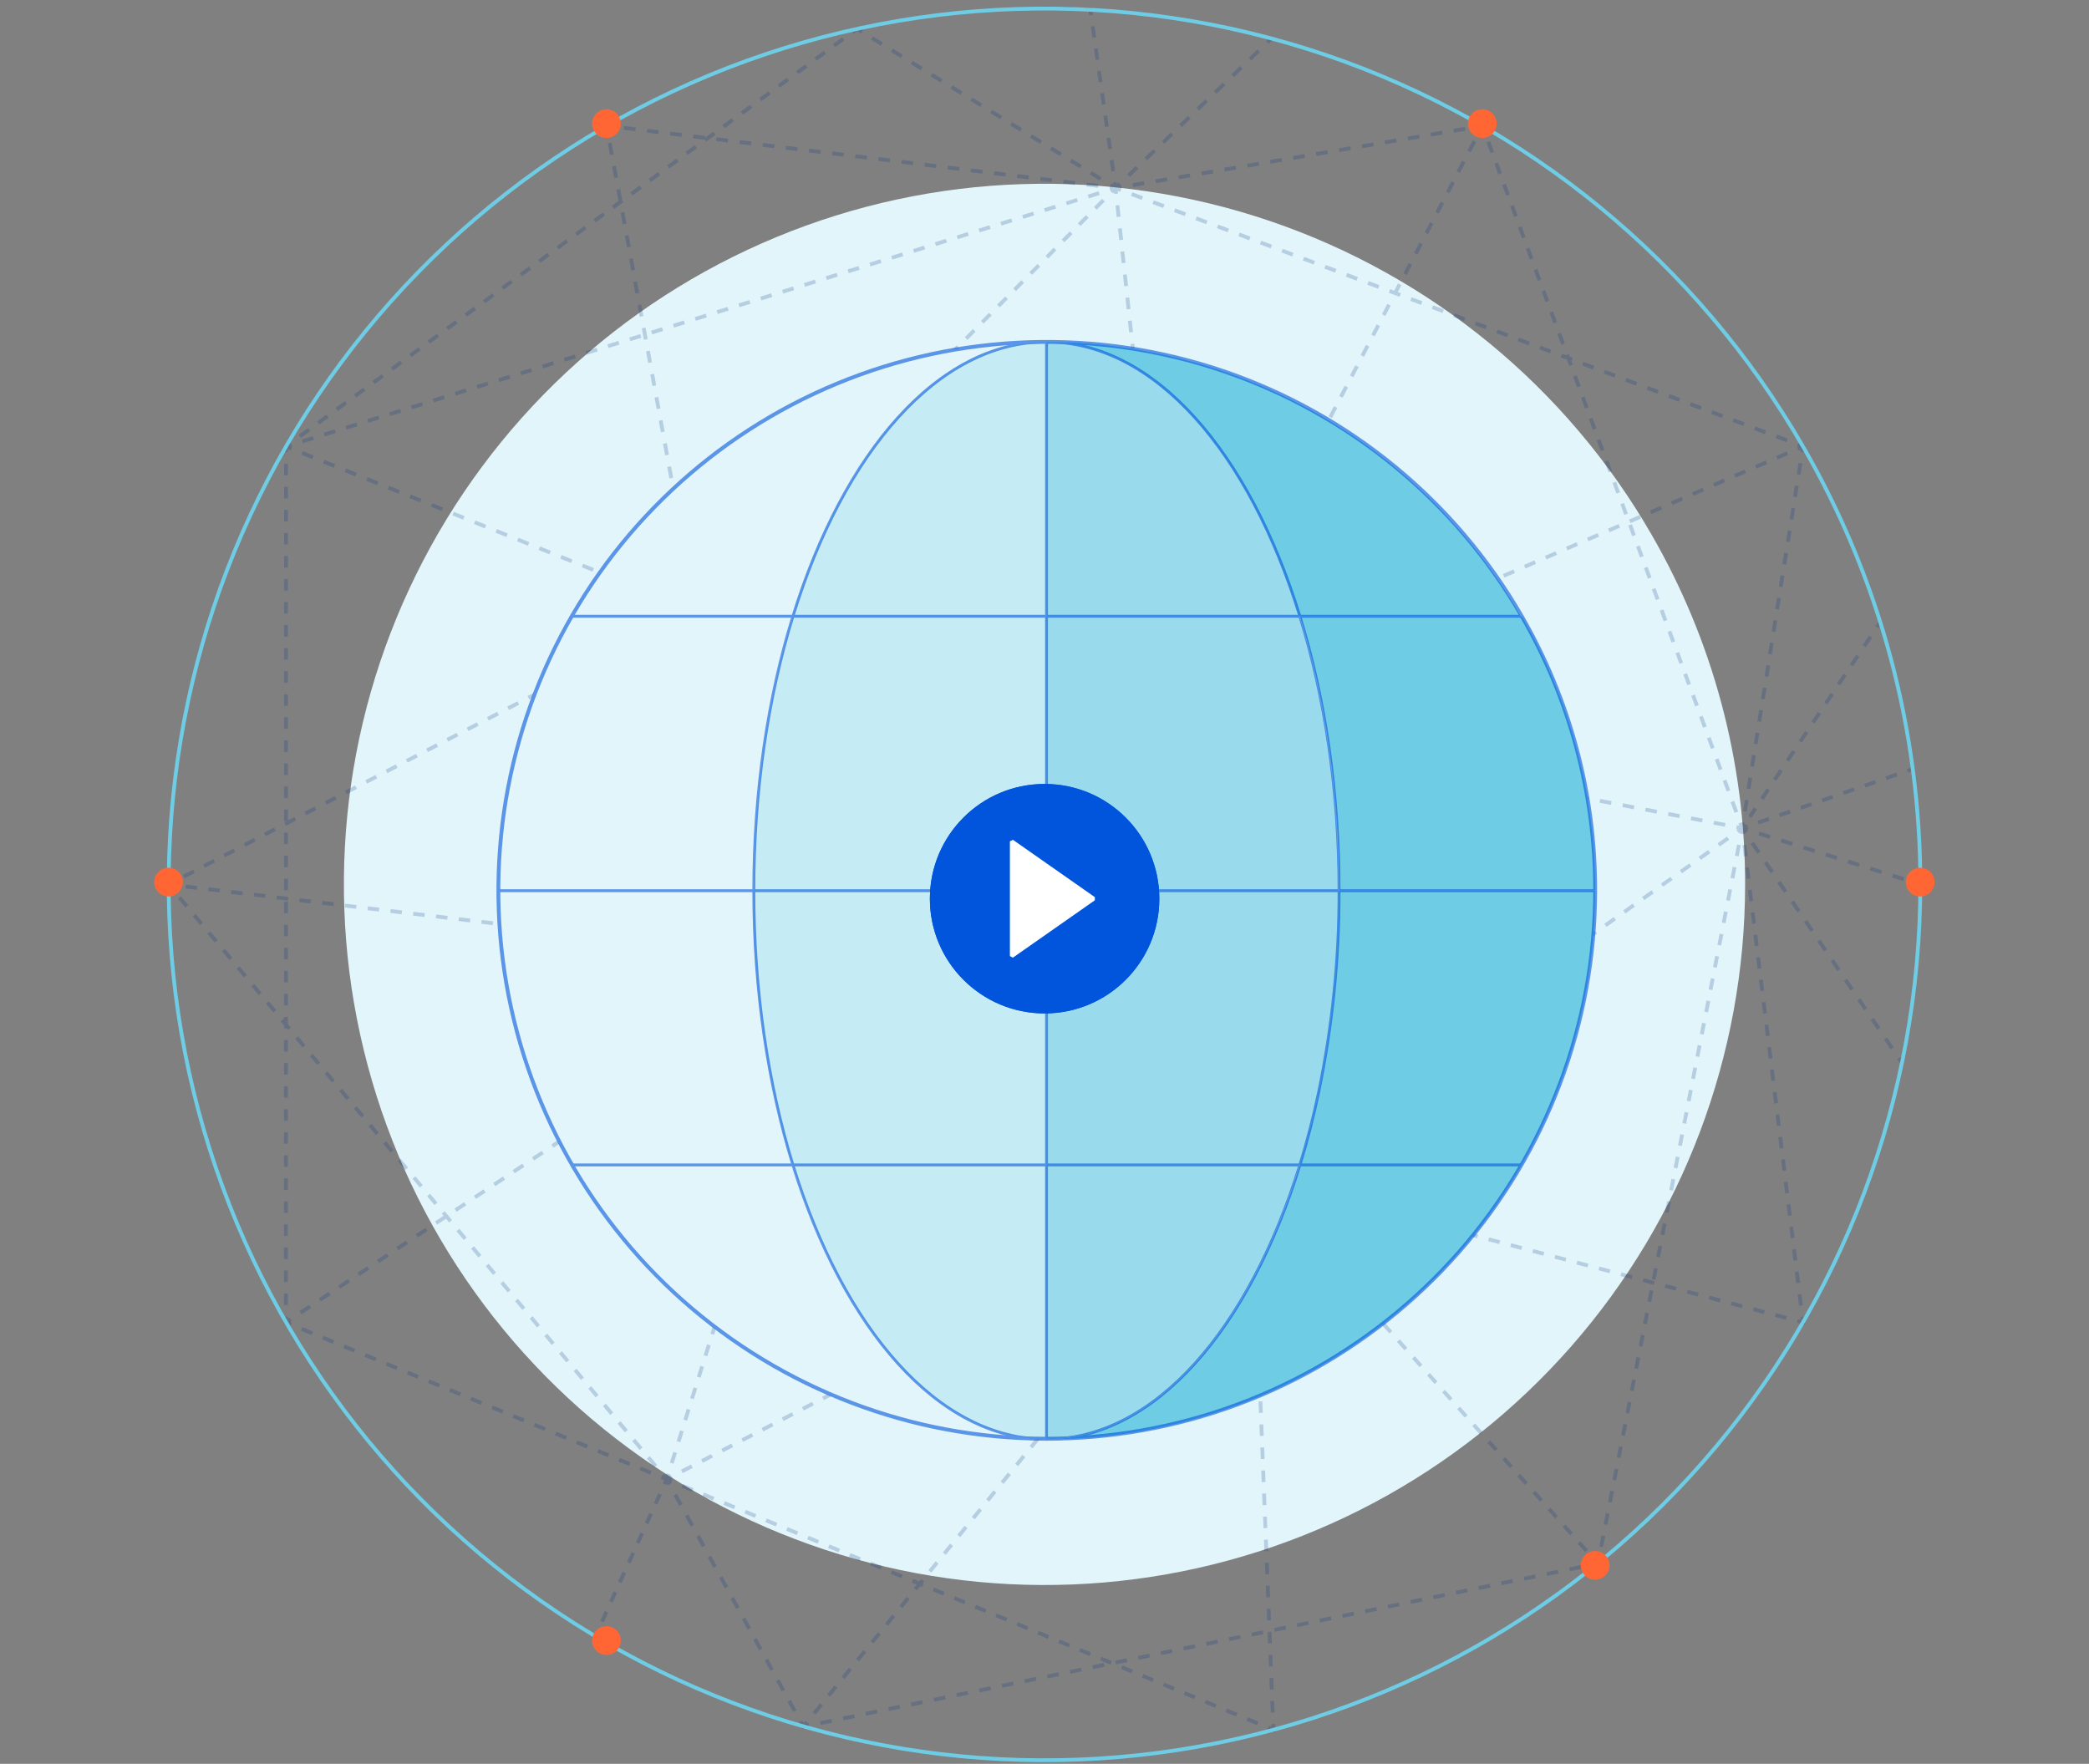 <svg xmlns="http://www.w3.org/2000/svg" width="546" height="461" viewBox="0 0 546 461" fill="none"><rect x="0" y="0" width="546" height="461" fill="#808080" stroke="none"/><g clip-path="url(#clip0)"><path d="M456.118 231.243C456.094 275.666 439.923 318.567 410.616 351.952C381.309 385.337 340.865 406.93 296.818 412.708C252.772 418.486 208.127 408.056 171.2 383.36C134.274 358.664 107.584 321.386 96.103 278.472C84.622 235.557 89.132 189.932 108.794 150.097C128.457 110.261 161.929 78.932 202.977 61.944C244.024 44.957 289.848 43.471 331.91 57.762C373.972 72.053 409.405 101.148 431.607 139.625C447.716 167.468 456.172 199.076 456.118 231.243V231.243Z" fill="#E2F5FA"></path><path opacity="0.2" fill-rule="evenodd" clip-rule="evenodd" d="M471.828 346.274L469.673 345.704L469.928 344.737L470.655 344.929L470.565 344.195L471.558 344.073L471.828 346.274ZM470.204 341.259L469.844 338.324L470.836 338.202L471.197 341.138L470.204 341.259ZM464.164 343.215L467.046 343.976L466.791 344.943L463.908 344.181L464.164 343.215ZM469.483 335.389L469.122 332.453L470.115 332.331L470.476 335.267L469.483 335.389ZM468.762 329.518L468.401 326.583L469.393 326.461L469.754 329.396L468.762 329.518ZM458.399 341.692L461.281 342.453L461.026 343.42L458.143 342.659L458.399 341.692ZM496.752 278.1L495.881 276.821L496.707 276.258L497.578 277.537L496.752 278.1ZM468.04 323.647L467.679 320.712L468.672 320.59L469.033 323.525L468.04 323.647ZM418.067 409.072L416.258 409.443L416.057 408.464L416.688 408.334L416.284 407.884L417.029 407.217L417.343 407.568L417.436 407.097L418.417 407.289L418.067 409.072ZM494.139 274.264L492.398 271.707L493.225 271.144L494.966 273.701L494.139 274.264ZM452.634 340.169L455.516 340.93L455.261 341.897L452.379 341.136L452.634 340.169ZM418.007 404.185L418.579 401.273L419.56 401.465L418.989 404.377L418.007 404.185ZM467.319 317.777L466.958 314.841L467.951 314.719L468.311 317.655L467.319 317.777ZM419.151 398.36L419.722 395.448L420.704 395.641L420.132 398.553L419.151 398.36ZM410.123 409.681L413.09 409.073L413.291 410.052L410.324 410.661L410.123 409.681ZM414.316 405.685L412.349 403.487L413.094 402.82L415.061 405.018L414.316 405.685ZM420.294 392.536L420.866 389.624L421.847 389.816L421.275 392.729L420.294 392.536ZM466.597 311.906L466.237 308.971L467.229 308.849L467.59 311.784L466.597 311.906ZM490.657 269.15L488.915 266.593L489.742 266.03L491.483 268.587L490.657 269.15ZM446.869 338.646L449.752 339.408L449.496 340.375L446.614 339.613L446.869 338.646ZM421.437 386.712L422.009 383.8L422.99 383.992L422.419 386.904L421.437 386.712ZM404.19 410.899L407.157 410.29L407.358 411.27L404.391 411.879L404.19 410.899ZM422.581 380.887L423.152 377.975L424.134 378.168L423.562 381.08L422.581 380.887ZM465.876 306.035L465.515 303.1L466.508 302.978L466.868 305.913L465.876 306.035ZM410.381 401.289L408.413 399.091L409.158 398.424L411.126 400.622L410.381 401.289ZM423.724 375.063L424.296 372.151L425.277 372.344L424.705 375.256L423.724 375.063ZM487.174 264.035L485.432 261.478L486.259 260.915L488 263.473L487.174 264.035ZM398.257 412.117L401.223 411.508L401.424 412.487L398.458 413.096L398.257 412.117ZM465.155 300.165L464.794 297.229L465.786 297.107L466.147 300.043L465.155 300.165ZM441.104 337.124L443.987 337.885L443.731 338.852L440.849 338.09L441.104 337.124ZM424.867 369.239L425.439 366.327L426.42 366.519L425.849 369.431L424.867 369.239ZM426.011 363.414L426.582 360.502L427.564 360.695L426.992 363.607L426.011 363.414ZM406.445 396.893L404.477 394.694L405.222 394.028L407.19 396.226L406.445 396.893ZM500.643 230.212L502.099 230.672L501.798 231.625L500.342 231.166L500.643 230.212ZM464.433 294.294L464.072 291.359L465.065 291.237L465.426 294.172L464.433 294.294ZM427.154 357.59L427.726 354.678L428.707 354.871L428.135 357.783L427.154 357.59ZM392.323 413.334L395.29 412.725L395.491 413.705L392.524 414.314L392.323 413.334ZM483.691 258.921L481.949 256.364L482.776 255.801L484.517 258.358L483.691 258.921ZM435.34 335.601L438.222 336.362L437.967 337.329L435.084 336.568L435.34 335.601ZM428.297 351.766L428.869 348.854L429.85 349.046L429.279 351.958L428.297 351.766ZM463.712 288.423L463.351 285.488L464.343 285.366L464.704 288.301L463.712 288.423ZM494.821 228.374L497.732 229.293L497.431 230.247L494.52 229.328L494.821 228.374ZM429.441 345.941L430.012 343.029L430.994 343.222L430.422 346.134L429.441 345.941ZM402.51 392.496L400.542 390.298L401.287 389.631L403.255 391.829L402.51 392.496ZM386.39 414.552L389.357 413.943L389.558 414.923L386.591 415.531L386.39 414.552ZM430.584 340.117L431.156 337.205L432.137 337.398L431.565 340.31L430.584 340.117ZM480.208 253.807L478.467 251.25L479.293 250.687L481.035 253.244L480.208 253.807ZM462.99 282.553L462.63 279.617L463.622 279.495L463.983 282.431L462.99 282.553ZM429.575 334.078L432.457 334.839L432.202 335.806L429.319 335.045L429.575 334.078ZM431.727 334.293L432.299 331.381L433.28 331.573L432.709 334.485L431.727 334.293ZM380.457 415.769L383.423 415.161L383.625 416.14L380.658 416.749L380.457 415.769ZM432.871 328.468L433.442 325.556L434.424 325.749L433.852 328.661L432.871 328.468ZM488.999 226.537L491.91 227.456L491.609 228.409L488.698 227.49L488.999 226.537ZM398.574 388.1L396.606 385.902L397.351 385.235L399.319 387.433L398.574 388.1ZM462.269 276.682L461.908 273.747L462.901 273.625L463.261 276.56L462.269 276.682ZM434.014 322.644L434.586 319.732L435.567 319.925L434.995 322.837L434.014 322.644ZM476.725 248.692L474.984 246.135L475.81 245.572L477.552 248.13L476.725 248.692ZM423.81 332.555L426.692 333.317L426.437 334.283L423.555 333.522L423.81 332.555ZM435.157 316.82L435.729 313.908L436.71 314.1L436.139 317.012L435.157 316.82ZM461.547 270.811L461.187 267.876L462.179 267.754L462.54 270.689L461.547 270.811ZM374.524 416.987L377.49 416.378L377.691 417.358L374.725 417.967L374.524 416.987ZM436.301 310.995L436.872 308.083L437.854 308.276L437.282 311.188L436.301 310.995ZM483.176 224.699L486.088 225.618L485.787 226.571L482.875 225.653L483.176 224.699ZM394.638 383.703L392.671 381.505L393.416 380.838L395.383 383.037L394.638 383.703ZM498.371 201.005L499.763 200.522L500.091 201.467L498.698 201.95L498.371 201.005ZM437.444 305.171L438.016 302.259L438.997 302.452L438.425 305.364L437.444 305.171ZM460.826 264.941L460.465 262.005L461.458 261.883L461.819 264.819L460.826 264.941ZM473.242 243.578L471.501 241.021L472.327 240.458L474.069 243.015L473.242 243.578ZM368.59 418.205L371.557 417.596L371.758 418.575L368.791 419.184L368.59 418.205ZM492.801 202.937L495.586 201.971L495.914 202.916L493.129 203.882L492.801 202.937ZM418.045 331.032L420.928 331.794L420.672 332.761L417.79 331.999L418.045 331.032ZM438.587 299.347L439.159 296.435L440.14 296.627L439.569 299.539L438.587 299.347ZM460.105 259.07L459.744 256.135L460.736 256.013L461.097 258.948L460.105 259.07ZM439.731 293.522L440.302 290.61L441.284 290.803L440.712 293.715L439.731 293.522ZM390.703 379.307L388.735 377.109L389.48 376.442L391.448 378.64L390.703 379.307ZM477.354 222.861L480.265 223.78L479.964 224.734L477.053 223.815L477.354 222.861ZM487.232 204.868L490.016 203.902L490.344 204.847L487.559 205.813L487.232 204.868ZM362.657 419.422L365.624 418.814L365.825 419.793L362.858 420.402L362.657 419.422ZM440.874 287.698L441.446 284.786L442.427 284.979L441.855 287.891L440.874 287.698ZM469.759 238.464L468.018 235.907L468.844 235.344L470.586 237.901L469.759 238.464ZM459.383 253.199L459.022 250.264L460.015 250.142L460.376 253.077L459.383 253.199ZM412.28 329.51L415.163 330.271L414.907 331.238L412.025 330.477L412.28 329.51ZM442.017 281.874L442.589 278.962L443.57 279.154L442.999 282.066L442.017 281.874ZM481.662 206.8L484.447 205.834L484.774 206.779L481.99 207.744L481.662 206.8ZM443.161 276.049L443.732 273.137L444.714 273.33L444.142 276.242L443.161 276.049ZM386.767 374.911L384.799 372.712L385.545 372.046L387.512 374.244L386.767 374.911ZM356.724 420.64L359.69 420.031L359.891 421.011L356.925 421.62L356.724 420.64ZM471.532 221.023L474.443 221.942L474.142 222.896L471.231 221.977L471.532 221.023ZM458.662 247.329L458.301 244.393L459.294 244.271L459.654 247.207L458.662 247.329ZM466.277 233.349L464.535 230.792L465.362 230.229L467.103 232.787L466.277 233.349ZM444.304 270.225L444.876 267.313L445.857 267.506L445.285 270.418L444.304 270.225ZM476.092 208.731L478.877 207.765L479.205 208.71L476.42 209.676L476.092 208.731ZM406.516 327.987L409.398 328.748L409.143 329.715L406.26 328.954L406.516 327.987ZM445.447 264.401L446.019 261.489L447 261.681L446.429 264.593L445.447 264.401ZM457.94 241.458L457.58 238.522L458.572 238.401L458.933 241.336L457.94 241.458ZM350.79 421.858L353.757 421.249L353.958 422.228L350.991 422.837L350.79 421.858ZM382.832 370.514L380.864 368.316L381.609 367.649L383.577 369.847L382.832 370.514ZM446.591 258.576L447.162 255.664L448.144 255.857L447.572 258.769L446.591 258.576ZM465.71 219.186L468.621 220.105L468.32 221.058L465.409 220.139L465.71 219.186ZM470.523 210.663L473.308 209.697L473.635 210.642L470.851 211.607L470.523 210.663ZM462.794 228.235L461.052 225.678L461.879 225.115L463.62 227.672L462.794 228.235ZM333.351 452.862L331.263 451.999L331.645 451.075L332.291 451.342L332.262 450.616L333.261 450.576L333.351 452.862ZM447.734 252.752L448.306 249.84L449.287 250.033L448.715 252.945L447.734 252.752ZM457.219 235.587L456.858 232.652L457.851 232.53L458.211 235.465L457.219 235.587ZM400.751 326.464L403.633 327.226L403.378 328.192L400.495 327.431L400.751 326.464ZM448.877 246.928L449.449 244.016L450.43 244.208L449.859 247.12L448.877 246.928ZM344.857 423.075L347.824 422.466L348.025 423.446L345.058 424.055L344.857 423.075ZM332.143 447.604L332.025 444.592L333.024 444.552L333.143 447.564L332.143 447.604ZM464.953 212.594L467.738 211.628L468.066 212.573L465.281 213.539L464.953 212.594ZM378.896 366.118L376.928 363.92L377.673 363.253L379.641 365.451L378.896 366.118ZM450.021 241.104L450.592 238.191L451.574 238.384L451.002 241.296L450.021 241.104ZM456.497 229.716L456.137 226.781L457.129 226.659L457.49 229.594L456.497 229.716ZM459.888 217.348L462.799 218.267L462.498 219.22L459.587 218.302L459.888 217.348ZM326.177 448.817L328.911 449.946L328.529 450.871L325.795 449.742L326.177 448.817ZM459.311 223.121L457.569 220.564L458.396 220.001L460.137 222.558L459.311 223.121ZM451.164 235.279L451.736 232.367L452.717 232.56L452.145 235.472L451.164 235.279ZM331.906 441.58L331.787 438.568L332.786 438.529L332.905 441.541L331.906 441.58ZM338.924 424.293L341.89 423.684L342.091 424.664L339.125 425.272L338.924 424.293ZM459.384 214.525L462.169 213.56L462.496 214.505L459.711 215.47L459.384 214.525ZM394.986 324.941L397.868 325.703L397.613 326.67L394.731 325.908L394.986 324.941ZM455.776 223.846L455.415 220.91L456.408 220.788L456.769 223.724L455.776 223.846ZM490.173 163.623L491.009 162.376L491.84 162.933L491.004 164.18L490.173 163.623ZM452.307 229.455L452.879 226.543L453.86 226.735L453.289 229.647L452.307 229.455ZM486.831 168.609L488.502 166.116L489.333 166.673L487.662 169.166L486.831 168.609ZM483.489 173.596L485.16 171.102L485.991 171.659L484.32 174.152L483.489 173.596ZM480.147 178.582L481.818 176.089L482.649 176.646L480.978 179.139L480.147 178.582ZM476.805 183.569L478.476 181.075L479.307 181.632L477.636 184.125L476.805 183.569ZM374.96 361.722L372.993 359.523L373.738 358.856L375.706 361.055L374.96 361.722ZM331.669 435.556L331.55 432.544L332.549 432.505L332.668 435.517L331.669 435.556ZM473.463 188.555L475.134 186.062L475.965 186.618L474.293 189.112L473.463 188.555ZM453.451 223.631L454.022 220.718L455.004 220.911L454.432 223.823L453.451 223.631ZM470.121 193.541L471.792 191.048L472.622 191.605L470.951 194.098L470.121 193.541ZM466.779 198.528L468.45 196.035L469.28 196.591L467.609 199.085L466.779 198.528ZM463.436 203.514L465.107 201.021L465.938 201.578L464.267 204.071L463.436 203.514ZM455.3 217.945L455.575 217.999L455.593 217.909L455.749 217.89L455.828 218.006L456.654 217.444L456.596 217.358L456.676 217.383L456.977 216.429L456.918 216.411L456.599 215.491L456.249 215.612L456.033 215.467L456.098 215.058L455.345 214.938L455.325 214.882L455.226 214.919L455.111 214.9L455.1 214.966L454.387 215.229L454.594 215.788L453.976 215.67L453.788 216.652L454.126 216.717L453.848 216.915L454.427 217.73L454.639 217.58L454.594 217.806L455.045 217.895L455.055 217.975L455.3 217.945ZM320.709 446.56L323.443 447.688L323.061 448.613L320.327 447.484L320.709 446.56ZM332.99 425.51L335.957 424.902L336.158 425.881L333.191 426.49L332.99 425.51ZM460.094 208.501L461.765 206.007L462.596 206.564L460.925 209.057L460.094 208.501ZM458.423 210.994L459.254 211.551L457.76 213.779L456.93 213.222L458.423 210.994ZM331.431 429.532L331.312 426.521L332.312 426.481L332.43 429.493L331.431 429.532ZM389.221 323.419L392.104 324.18L391.848 325.147L388.966 324.385L389.221 323.419ZM455.578 211.966L456.046 209.031L457.034 209.189L456.566 212.123L455.578 211.966ZM448.915 220.418L451.381 218.666L451.961 219.482L449.494 221.233L448.915 220.418ZM371.025 357.325L369.057 355.127L369.802 354.46L371.77 356.658L371.025 357.325ZM327.057 426.728L330.024 426.119L330.225 427.099L327.258 427.708L327.057 426.728ZM453.358 212.448L452.329 209.668L453.267 209.321L454.296 212.101L453.358 212.448ZM331.194 423.509L331.075 420.497L332.074 420.457L332.193 423.469L331.194 423.509ZM456.514 206.097L456.982 203.162L457.969 203.32L457.501 206.254L456.514 206.097ZM443.983 223.921L446.449 222.17L447.028 222.985L444.562 224.737L443.983 223.921ZM448.023 214.527L451 215.098L450.811 216.08L447.835 215.509L448.023 214.527ZM315.241 444.302L317.975 445.431L317.593 446.355L314.859 445.226L315.241 444.302ZM457.449 200.228L457.917 197.293L458.905 197.451L458.437 200.385L457.449 200.228ZM330.956 417.485L330.837 414.473L331.837 414.434L331.955 417.446L330.956 417.485ZM383.456 321.896L386.339 322.657L386.083 323.624L383.201 322.863L383.456 321.896ZM439.05 227.425L441.516 225.673L442.095 226.488L439.629 228.24L439.05 227.425ZM458.385 194.359L458.853 191.424L459.84 191.582L459.373 194.516L458.385 194.359ZM321.124 427.946L324.09 427.337L324.291 428.316L321.325 428.925L321.124 427.946ZM451.3 206.887L450.271 204.106L451.209 203.759L452.238 206.54L451.3 206.887ZM367.089 352.929L365.122 350.731L365.867 350.064L367.834 352.262L367.089 352.929ZM434.117 230.928L436.584 229.176L437.163 229.991L434.696 231.743L434.117 230.928ZM330.719 411.461L330.6 408.449L331.599 408.41L331.718 411.422L330.719 411.461ZM459.321 188.49L459.788 185.555L460.776 185.713L460.308 188.647L459.321 188.49ZM442.07 213.384L445.047 213.955L444.858 214.937L441.882 214.366L442.07 213.384ZM309.773 442.044L312.507 443.173L312.125 444.097L309.391 442.968L309.773 442.044ZM429.185 234.431L431.651 232.679L432.23 233.495L429.764 235.246L429.185 234.431ZM460.256 182.621L460.724 179.686L461.711 179.844L461.244 182.778L460.256 182.621ZM315.19 429.163L318.157 428.554L318.358 429.534L315.392 430.143L315.19 429.163ZM377.692 320.373L380.574 321.134L380.319 322.101L377.436 321.34L377.692 320.373ZM449.242 201.325L448.213 198.544L449.151 198.197L450.18 200.978L449.242 201.325ZM330.481 405.438L330.363 402.426L331.362 402.386L331.48 405.398L330.481 405.438ZM363.154 348.532L361.186 346.334L361.931 345.667L363.899 347.865L363.154 348.532ZM461.192 176.752L461.659 173.817L462.647 173.975L462.179 176.909L461.192 176.752ZM424.252 237.934L426.718 236.183L427.297 236.998L424.831 238.75L424.252 237.934ZM436.117 212.241L439.093 212.812L438.905 213.794L435.928 213.223L436.117 212.241ZM462.127 170.883L462.595 167.948L463.583 168.105L463.115 171.04L462.127 170.883ZM330.244 399.414L330.125 396.402L331.124 396.363L331.243 399.374L330.244 399.414ZM304.305 439.786L307.039 440.915L306.657 441.839L303.923 440.71L304.305 439.786ZM419.319 241.438L421.786 239.686L422.365 240.501L419.898 242.253L419.319 241.438ZM309.257 430.381L312.224 429.772L312.425 430.752L309.458 431.36L309.257 430.381ZM447.184 195.763L446.155 192.982L447.093 192.635L448.122 195.416L447.184 195.763ZM371.927 318.85L374.809 319.612L374.554 320.578L371.672 319.817L371.927 318.85ZM463.063 165.014L463.531 162.079L464.518 162.236L464.05 165.171L463.063 165.014ZM414.387 244.941L416.853 243.189L417.432 244.005L414.966 245.756L414.387 244.941ZM359.218 344.136L357.25 341.938L357.995 341.271L359.963 343.469L359.218 344.136ZM330.006 393.39L329.888 390.378L330.887 390.339L331.006 393.351L330.006 393.39ZM463.998 159.144L464.466 156.21L465.454 156.367L464.986 159.302L463.998 159.144ZM303.324 431.598L306.291 430.99L306.492 431.969L303.525 432.578L303.324 431.598ZM430.164 211.098L433.14 211.669L432.952 212.651L429.975 212.08L430.164 211.098ZM445.126 190.201L444.097 187.42L445.035 187.073L446.064 189.854L445.126 190.201ZM409.454 248.444L411.92 246.693L412.5 247.508L410.033 249.26L409.454 248.444ZM298.837 437.528L301.571 438.657L301.189 439.582L298.456 438.453L298.837 437.528ZM464.934 153.275L465.402 150.341L466.389 150.498L465.921 153.433L464.934 153.275ZM329.769 387.366L329.65 384.354L330.649 384.315L330.768 387.327L329.769 387.366ZM366.162 317.328L369.045 318.089L368.789 319.056L365.907 318.294L366.162 317.328ZM404.522 251.948L406.988 250.196L407.567 251.011L405.101 252.763L404.522 251.948ZM465.869 147.406L466.337 144.472L467.325 144.629L466.857 147.564L465.869 147.406ZM355.283 339.74L353.315 337.541L354.06 336.874L356.028 339.073L355.283 339.74ZM329.531 381.343L329.413 378.331L330.412 378.291L330.531 381.303L329.531 381.343ZM297.391 432.816L300.357 432.207L300.558 433.187L297.592 433.796L297.391 432.816ZM443.068 184.639L442.039 181.858L442.977 181.511L444.006 184.292L443.068 184.639ZM466.805 141.537L467.273 138.603L468.26 138.76L467.793 141.695L466.805 141.537ZM399.589 255.451L402.055 253.699L402.634 254.515L400.168 256.266L399.589 255.451ZM424.211 209.955L427.187 210.526L426.999 211.508L424.022 210.937L424.211 209.955ZM293.369 435.271L296.103 436.4L295.722 437.324L292.988 436.195L293.369 435.271ZM467.741 135.668L468.208 132.734L469.196 132.891L468.728 135.826L467.741 135.668ZM329.294 375.319L329.175 372.307L330.174 372.268L330.293 375.28L329.294 375.319ZM394.656 258.954L397.123 257.203L397.702 258.018L395.235 259.769L394.656 258.954ZM360.397 315.805L363.28 316.566L363.024 317.533L360.142 316.772L360.397 315.805ZM291.457 434.034L294.424 433.425L294.625 434.404L291.658 435.013L291.457 434.034ZM351.347 335.343L349.379 333.145L350.124 332.478L352.092 334.676L351.347 335.343ZM441.01 179.077L439.981 176.296L440.919 175.949L441.948 178.73L441.01 179.077ZM468.676 129.799L469.144 126.865L470.131 127.022L469.664 129.957L468.676 129.799ZM389.724 262.458L392.19 260.706L392.769 261.521L390.303 263.273L389.724 262.458ZM329.056 369.295L328.938 366.283L329.937 366.244L330.056 369.256L329.056 369.295ZM418.257 208.812L421.234 209.383L421.045 210.365L418.069 209.794L418.257 208.812ZM469.612 123.93L470.079 120.996L471.067 121.153L470.599 124.088L469.612 123.93ZM287.901 433.013L290.635 434.142L290.254 435.066L287.52 433.937L287.901 433.013ZM384.791 265.961L387.257 264.209L387.836 265.024L385.37 266.776L384.791 265.961ZM285.524 435.251L288.491 434.642L288.692 435.622L285.725 436.231L285.524 435.251ZM438.952 173.515L437.923 170.735L438.861 170.387L439.89 173.168L438.952 173.515ZM470.638 117.493L470.1 117.725L469.704 116.807L469.94 116.705L469.695 116.613L470.047 115.677L471.833 116.348L471.535 118.219L470.547 118.061L470.638 117.493ZM354.633 314.282L357.515 315.043L357.26 316.01L354.377 315.249L354.633 314.282ZM328.819 363.271L328.7 360.26L329.7 360.22L329.818 363.232L328.819 363.271ZM347.411 330.947L345.444 328.749L346.189 328.082L348.156 330.28L347.411 330.947ZM379.858 269.464L382.325 267.712L382.904 268.528L380.437 270.279L379.858 269.464ZM464.213 119.18L466.958 117.994L467.355 118.912L464.609 120.098L464.213 119.18ZM412.304 207.669L415.281 208.24L415.092 209.222L412.116 208.651L412.304 207.669ZM328.582 357.248L328.463 354.236L329.462 354.196L329.581 357.208L328.582 357.248ZM374.926 272.967L377.392 271.216L377.971 272.031L375.505 273.783L374.926 272.967ZM279.591 436.469L282.557 435.86L282.758 436.84L279.792 437.448L279.591 436.469ZM282.433 430.755L285.167 431.884L284.786 432.808L282.052 431.679L282.433 430.755ZM436.894 167.954L435.865 165.173L436.803 164.826L437.832 167.607L436.894 167.954ZM464.431 113.567L467.239 114.622L466.887 115.558L464.079 114.503L464.431 113.567ZM348.868 312.759L351.75 313.521L351.495 314.487L348.612 313.726L348.868 312.759ZM343.476 326.55L341.508 324.352L342.253 323.685L344.221 325.883L343.476 326.55ZM369.993 276.471L372.459 274.719L373.038 275.534L370.572 277.286L369.993 276.471ZM328.344 351.224L328.225 348.212L329.225 348.173L329.343 351.185L328.344 351.224ZM458.721 121.554L461.467 120.367L461.864 121.285L459.118 122.471L458.721 121.554ZM273.657 437.686L276.624 437.078L276.825 438.057L273.858 438.666L273.657 437.686ZM434.836 162.392L433.807 159.611L434.744 159.264L435.773 162.045L434.836 162.392ZM406.351 206.526L409.328 207.097L409.139 208.079L406.162 207.508L406.351 206.526ZM365.06 279.974L367.527 278.222L368.106 279.038L365.64 280.789L365.06 279.974ZM328.107 345.2L327.988 342.188L328.987 342.149L329.106 345.161L328.107 345.2ZM276.965 428.497L279.699 429.626L279.318 430.55L276.584 429.422L276.965 428.497ZM453.23 123.927L455.976 122.74L456.373 123.658L453.627 124.845L453.23 123.927ZM458.815 111.456L461.623 112.511L461.271 113.448L458.463 112.392L458.815 111.456ZM343.103 311.236L345.985 311.998L345.73 312.965L342.848 312.203L343.103 311.236ZM360.128 283.477L362.594 281.726L363.173 282.541L360.707 284.293L360.128 283.477ZM339.54 322.154L337.572 319.956L338.318 319.289L340.285 321.487L339.54 322.154ZM327.869 339.176L327.75 336.165L328.75 336.125L328.868 339.137L327.869 339.176ZM267.724 438.904L270.691 438.295L270.892 439.275L267.925 439.884L267.724 438.904ZM432.778 156.83L431.749 154.049L432.686 153.702L433.715 156.483L432.778 156.83ZM447.739 126.3L450.485 125.114L450.881 126.031L448.136 127.218L447.739 126.3ZM355.195 286.981L357.661 285.229L358.241 286.044L355.774 287.796L355.195 286.981ZM400.398 205.383L403.374 205.954L403.186 206.936L400.209 206.365L400.398 205.383ZM271.497 426.24L274.231 427.368L273.85 428.293L271.116 427.164L271.497 426.24ZM327.632 333.153L327.513 330.141L328.512 330.101L328.631 333.113L327.632 333.153ZM350.263 290.484L352.729 288.732L353.308 289.548L350.842 291.299L350.263 290.484ZM453.199 109.346L456.007 110.401L455.655 111.337L452.847 110.282L453.199 109.346ZM337.338 309.714L340.221 310.475L339.965 311.442L337.083 310.68L337.338 309.714ZM442.248 128.673L444.994 127.487L445.39 128.405L442.645 129.591L442.248 128.673ZM335.605 317.758L333.637 315.559L334.382 314.892L336.35 317.091L335.605 317.758ZM261.791 440.122L264.757 439.513L264.958 440.492L261.992 441.101L261.791 440.122ZM430.72 151.268L429.69 148.487L430.628 148.14L431.657 150.921L430.72 151.268ZM345.33 293.987L347.796 292.236L348.375 293.051L345.909 294.803L345.33 293.987ZM327.394 327.129L327.276 324.117L328.275 324.078L328.393 327.09L327.394 327.129ZM394.445 204.24L397.421 204.811L397.233 205.793L394.256 205.222L394.445 204.24ZM436.757 131.047L439.502 129.86L439.899 130.778L437.154 131.965L436.757 131.047ZM340.397 297.491L342.864 295.739L343.443 296.554L340.976 298.306L340.397 297.491ZM266.029 423.982L268.763 425.111L268.382 426.035L265.648 424.906L266.029 423.982ZM255.858 441.339L258.824 440.73L259.025 441.71L256.059 442.319L255.858 441.339ZM327.157 321.105L327.038 318.093L328.037 318.054L328.156 321.066L327.157 321.105ZM428.661 145.706L427.632 142.925L428.57 142.578L429.599 145.359L428.661 145.706ZM331.573 308.191L334.456 308.952L334.2 309.919L331.318 309.158L331.573 308.191ZM447.583 107.236L450.391 108.291L450.039 109.227L447.231 108.172L447.583 107.236ZM331.669 313.361L329.701 311.163L330.446 310.496L332.414 312.694L331.669 313.361ZM335.465 300.994L337.931 299.242L338.51 300.057L336.044 301.809L335.465 300.994ZM431.266 133.42L434.011 132.233L434.408 133.151L431.662 134.338L431.266 133.42ZM326.919 315.082L326.801 312.07L327.8 312.03L327.919 315.042L326.919 315.082ZM388.491 203.097L391.468 203.668L391.279 204.65L388.303 204.079L388.491 203.097ZM330.532 304.497L332.998 302.745L333.577 303.561L331.111 305.312L330.532 304.497ZM249.924 442.557L252.891 441.948L253.092 442.928L250.125 443.536L249.924 442.557ZM426.603 140.144L425.574 137.363L426.512 137.016L427.541 139.797L426.603 140.144ZM260.561 421.724L263.295 422.853L262.914 423.777L260.18 422.648L260.561 421.724ZM425.775 135.793L428.52 134.607L428.917 135.525L426.171 136.711L425.775 135.793ZM328.282 307.322L328.691 307.429L328.465 308.283L328.479 308.298L328.456 308.318L328.436 308.396L328.384 308.383L327.733 308.965L327.676 308.901L327.681 309.018L326.682 309.058L326.675 308.873L326.565 309.007L326.097 308.626L326.034 308.658L325.959 308.514L325.79 308.375L325.85 308.302L325.575 307.77L326.023 307.538L325.581 307.315L326.031 306.422L326.461 306.639L326.372 306.121L327.358 305.952L327.48 306.665L328.066 306.249L328.645 307.064L328.282 307.322ZM441.967 105.125L444.775 106.181L444.423 107.117L441.615 106.062L441.967 105.125ZM322.011 313.012L323.9 310.694L324.675 311.326L322.786 313.644L322.011 313.012ZM243.991 443.774L246.958 443.166L247.159 444.145L244.192 444.754L243.991 443.774ZM318.232 317.649L320.121 315.33L320.897 315.962L319.007 318.28L318.232 317.649ZM420.283 138.167L423.029 136.98L423.426 137.898L420.68 139.085L420.283 138.167ZM424.545 134.582L423.516 131.801L424.454 131.454L425.483 134.235L424.545 134.582ZM382.538 201.954L385.515 202.525L385.326 203.507L382.35 202.936L382.538 201.954ZM320.303 310.497L322.939 309.134L323.398 310.022L320.763 311.385L320.303 310.497ZM314.453 322.285L316.342 319.967L317.118 320.599L315.228 322.917L314.453 322.285ZM325.858 303.13L325.343 300.138L326.329 299.969L326.843 302.96L325.858 303.13ZM310.674 326.922L312.563 324.603L313.339 325.235L311.449 327.553L310.674 326.922ZM255.093 419.466L257.827 420.595L257.446 421.519L254.712 420.39L255.093 419.466ZM306.895 331.558L308.785 329.24L309.56 329.872L307.67 332.19L306.895 331.558ZM320.768 303.766L323.4 305.094L322.949 305.987L320.318 304.659L320.768 303.766ZM436.351 103.015L439.159 104.07L438.807 105.006L436 103.951L436.351 103.015ZM414.792 140.54L417.538 139.353L417.935 140.271L415.189 141.458L414.792 140.54ZM303.116 336.195L305.006 333.877L305.781 334.508L303.891 336.827L303.116 336.195ZM315.032 313.225L317.667 311.861L318.127 312.749L315.491 314.113L315.032 313.225ZM238.058 444.992L241.024 444.383L241.225 445.363L238.259 445.972L238.058 444.992ZM299.337 340.831L301.227 338.513L302.002 339.145L300.112 341.463L299.337 340.831ZM422.487 129.021L421.458 126.24L422.396 125.893L423.425 128.673L422.487 129.021ZM324.828 297.147L324.314 294.155L325.299 293.986L325.814 296.977L324.828 297.147ZM295.558 345.468L297.448 343.15L298.223 343.781L296.333 346.1L295.558 345.468ZM376.585 200.811L379.562 201.382L379.373 202.365L376.396 201.793L376.585 200.811ZM291.779 350.104L293.669 347.786L294.444 348.418L292.554 350.736L291.779 350.104ZM309.76 315.952L312.396 314.588L312.855 315.477L310.22 316.84L309.76 315.952ZM409.301 142.913L412.047 141.727L412.443 142.645L409.698 143.831L409.301 142.913ZM288 354.741L289.89 352.423L290.665 353.055L288.776 355.373L288 354.741ZM249.625 417.208L252.359 418.337L251.978 419.262L249.244 418.133L249.625 417.208ZM284.221 359.378L286.111 357.059L286.886 357.691L284.997 360.009L284.221 359.378ZM232.124 446.21L235.091 445.601L235.292 446.58L232.325 447.189L232.124 446.21ZM315.504 301.111L318.136 302.439L317.686 303.332L315.054 302.004L315.504 301.111ZM323.799 291.164L323.285 288.172L324.27 288.003L324.785 290.994L323.799 291.164ZM430.735 100.905L433.543 101.96L433.192 102.896L430.384 101.841L430.735 100.905ZM420.429 123.459L419.4 120.678L420.338 120.331L421.367 123.112L420.429 123.459ZM280.442 364.014L282.332 361.696L283.107 362.328L281.218 364.646L280.442 364.014ZM304.489 318.679L307.124 317.316L307.584 318.204L304.948 319.568L304.489 318.679ZM276.664 368.651L278.553 366.332L279.328 366.964L277.439 369.282L276.664 368.651ZM403.81 145.287L406.556 144.1L406.952 145.018L404.207 146.205L403.81 145.287ZM272.885 373.287L274.774 370.969L275.549 371.601L273.66 373.919L272.885 373.287ZM370.632 199.668L373.608 200.239L373.42 201.222L370.443 200.65L370.632 199.668ZM269.106 377.924L270.995 375.606L271.77 376.237L269.881 378.556L269.106 377.924ZM322.77 285.181L322.256 282.189L323.241 282.02L323.756 285.011L322.77 285.181ZM226.191 447.427L229.158 446.818L229.359 447.798L226.392 448.407L226.191 447.427ZM265.327 382.56L267.216 380.242L267.991 380.874L266.102 383.192L265.327 382.56ZM299.217 321.407L301.853 320.043L302.312 320.931L299.677 322.295L299.217 321.407ZM244.157 414.951L246.891 416.079L246.51 417.004L243.776 415.875L244.157 414.951ZM418.371 117.897L417.342 115.116L418.28 114.769L419.309 117.55L418.371 117.897ZM261.548 387.197L263.437 384.879L264.212 385.51L262.323 387.829L261.548 387.197ZM398.319 147.66L401.064 146.473L401.461 147.391L398.716 148.578L398.319 147.66ZM310.241 298.455L312.873 299.783L312.422 300.676L309.79 299.348L310.241 298.455ZM425.119 98.794L427.927 99.85L427.576 100.786L424.768 99.731L425.119 98.794ZM257.769 391.833L259.658 389.515L260.433 390.147L258.544 392.465L257.769 391.833ZM253.99 396.47L255.879 394.152L256.654 394.783L254.765 397.102L253.99 396.47ZM293.946 324.134L296.582 322.771L297.041 323.659L294.405 325.022L293.946 324.134ZM321.741 279.198L321.227 276.206L322.212 276.037L322.727 279.028L321.741 279.198ZM250.211 401.107L252.1 398.788L252.876 399.42L250.986 401.738L250.211 401.107ZM364.679 198.525L367.655 199.096L367.467 200.079L364.49 199.507L364.679 198.525ZM220.258 448.645L223.224 448.036L223.425 449.016L220.459 449.624L220.258 448.645ZM392.828 150.033L395.573 148.847L395.97 149.765L393.225 150.951L392.828 150.033ZM246.432 405.743L248.321 403.425L249.097 404.057L247.207 406.375L246.432 405.743ZM416.313 112.335L415.284 109.554L416.222 109.207L417.251 111.988L416.313 112.335ZM242.653 410.38L244.542 408.061L245.318 408.693L243.428 411.011L242.653 410.38ZM241.21 413.733L241.423 413.822L241.042 414.746L240.55 414.543L239.649 415.648L238.874 415.016L239.585 414.144L238.308 413.617L238.689 412.693L240.244 413.335L240.764 412.698L241.539 413.33L241.21 413.733ZM288.674 326.862L291.31 325.498L291.77 326.386L289.134 327.75L288.674 326.862ZM320.712 273.215L320.198 270.223L321.183 270.054L321.698 273.045L320.712 273.215ZM304.977 295.8L307.609 297.128L307.159 298.021L304.527 296.693L304.977 295.8ZM235.095 419.653L236.985 417.334L237.76 417.966L235.87 420.285L235.095 419.653ZM419.504 96.684L422.312 97.739L421.96 98.675L419.152 97.62L419.504 96.684ZM387.337 152.407L390.082 151.22L390.479 152.138L387.733 153.325L387.337 152.407ZM231.316 424.289L233.206 421.971L233.981 422.603L232.091 424.921L231.316 424.289ZM214.324 449.862L217.291 449.254L217.492 450.233L214.525 450.842L214.324 449.862ZM227.537 428.926L229.427 426.608L230.202 427.239L228.312 429.558L227.537 428.926ZM414.255 106.773L413.226 103.992L414.164 103.645L415.193 106.426L414.255 106.773ZM283.403 329.589L286.039 328.225L286.498 329.113L283.862 330.477L283.403 329.589ZM358.725 197.382L361.702 197.954L361.513 198.936L358.537 198.364L358.725 197.382ZM223.758 433.562L225.648 431.244L226.423 431.876L224.533 434.194L223.758 433.562ZM319.683 267.232L319.169 264.24L320.154 264.071L320.669 267.062L319.683 267.232ZM219.979 438.199L221.869 435.881L222.644 436.512L220.754 438.831L219.979 438.199ZM381.846 154.78L384.591 153.593L384.988 154.511L382.242 155.698L381.846 154.78ZM233.221 410.435L235.955 411.564L235.574 412.488L232.84 411.359L233.221 410.435ZM216.2 442.836L218.09 440.517L218.865 441.149L216.976 443.467L216.2 442.836ZM278.131 332.316L280.767 330.953L281.227 331.841L278.591 333.204L278.131 332.316ZM212.421 447.472L214.311 445.154L215.086 445.786L213.197 448.104L212.421 447.472ZM299.714 293.144L302.346 294.472L301.895 295.365L299.263 294.037L299.714 293.144ZM211.249 450.494L211.358 450.471L211.559 451.451L209.715 451.829L208.793 450.161L209.668 449.677L210.055 450.376L210.532 449.79L211.307 450.422L211.249 450.494ZM413.888 94.574L416.696 95.629L416.344 96.565L413.536 95.51L413.888 94.574ZM412.197 101.211L411.168 98.43L412.106 98.083L413.135 100.864L412.197 101.211ZM318.654 261.249L318.14 258.257L319.125 258.088L319.64 261.079L318.654 261.249ZM376.354 157.153L379.1 155.967L379.497 156.885L376.751 158.071L376.354 157.153ZM352.772 196.239L355.749 196.811L355.56 197.793L352.584 197.221L352.772 196.239ZM272.86 335.044L275.496 333.68L275.955 334.568L273.32 335.932L272.86 335.044ZM227.754 408.177L230.487 409.306L230.106 410.23L227.372 409.102L227.754 408.177ZM207.304 447.467L205.816 444.774L206.691 444.29L208.18 446.984L207.304 447.467ZM410.31 93.23L410.048 92.521L409.23 92.824L408.272 92.464L407.92 93.4L409.531 94.005L410.139 95.649L411.077 95.302L410.746 94.407L411.08 93.519L410.31 93.23ZM370.863 159.527L373.609 158.34L374.006 159.258L371.26 160.444L370.863 159.527ZM317.625 255.266L317.11 252.274L318.096 252.105L318.611 255.096L317.625 255.266ZM294.45 290.489L297.082 291.817L296.632 292.71L294 291.382L294.45 290.489ZM267.589 337.771L270.224 336.407L270.684 337.296L268.048 338.659L267.589 337.771ZM346.819 195.096L349.796 195.668L349.607 196.65L346.63 196.078L346.819 195.096ZM365.372 161.9L368.118 160.713L368.514 161.631L365.769 162.818L365.372 161.9ZM262.317 340.498L264.953 339.135L265.412 340.023L262.777 341.387L262.317 340.498ZM316.596 249.283L316.081 246.291L317.067 246.122L317.581 249.113L316.596 249.283ZM408.081 90.087L407.052 87.306L407.99 86.96L409.019 89.74L408.081 90.087ZM222.286 405.919L225.02 407.048L224.638 407.973L221.904 406.844L222.286 405.919ZM204.327 442.081L202.839 439.387L203.714 438.904L205.203 441.597L204.327 442.081ZM289.187 287.834L291.819 289.161L291.368 290.054L288.736 288.726L289.187 287.834ZM402.656 90.353L405.464 91.409L405.112 92.345L402.304 91.289L402.656 90.353ZM257.046 343.226L259.681 341.862L260.141 342.75L257.505 344.114L257.046 343.226ZM359.881 164.273L362.627 163.087L363.023 164.004L360.278 165.191L359.881 164.273ZM315.567 243.3L315.052 240.308L316.038 240.139L316.552 243.13L315.567 243.3ZM340.866 193.953L343.842 194.525L343.654 195.507L340.677 194.935L340.866 193.953ZM406.023 84.526L404.994 81.745L405.932 81.398L406.961 84.178L406.023 84.526ZM251.774 345.953L254.41 344.589L254.869 345.478L252.234 346.841L251.774 345.953ZM201.35 436.694L199.862 434.001L200.737 433.517L202.225 436.21L201.35 436.694ZM354.39 166.647L357.135 165.46L357.532 166.378L354.787 167.564L354.39 166.647ZM216.818 403.662L219.552 404.791L219.17 405.715L216.436 404.586L216.818 403.662ZM314.538 237.317L314.023 234.325L315.009 234.156L315.523 237.147L314.538 237.317ZM283.923 285.178L286.555 286.506L286.105 287.399L283.473 286.071L283.923 285.178ZM397.04 88.243L399.848 89.298L399.496 90.234L396.688 89.179L397.04 88.243ZM246.503 348.681L249.138 347.317L249.598 348.205L246.962 349.569L246.503 348.681ZM403.965 78.964L402.936 76.183L403.874 75.836L404.903 78.617L403.965 78.964ZM334.913 192.81L337.889 193.382L337.701 194.364L334.724 193.792L334.913 192.81ZM348.899 169.02L351.644 167.833L352.041 168.751L349.295 169.938L348.899 169.02ZM198.373 431.307L196.885 428.614L197.76 428.13L199.248 430.824L198.373 431.307ZM313.509 231.334L312.994 228.342L313.98 228.173L314.494 231.164L313.509 231.334ZM241.231 351.408L243.867 350.044L244.327 350.932L241.691 352.296L241.231 351.408ZM211.35 401.404L214.084 402.533L213.702 403.457L210.968 402.328L211.35 401.404ZM343.408 171.393L346.153 170.206L346.55 171.124L343.804 172.311L343.408 171.393ZM278.209 283.415L278.66 282.523L281.292 283.85L280.841 284.743L278.209 283.415ZM401.907 73.402L400.878 70.621L401.816 70.274L402.845 73.055L401.907 73.402ZM391.424 86.133L394.232 87.188L393.88 88.124L391.072 87.069L391.424 86.133ZM312.48 225.351L311.965 222.359L312.951 222.19L313.465 225.181L312.48 225.351ZM328.959 191.667L331.936 192.239L331.747 193.221L328.771 192.649L328.959 191.667ZM235.96 354.135L238.596 352.772L239.055 353.66L236.419 355.023L235.96 354.135ZM195.396 425.921L193.908 423.228L194.783 422.744L196.271 425.437L195.396 425.921ZM337.916 173.766L340.662 172.58L341.059 173.498L338.313 174.684L337.916 173.766ZM205.882 399.146L208.616 400.275L208.234 401.199L205.5 400.07L205.882 399.146ZM399.849 67.84L398.82 65.059L399.758 64.712L400.787 67.493L399.849 67.84ZM230.688 356.863L233.324 355.499L233.784 356.387L231.148 357.751L230.688 356.863ZM311.451 219.368L310.936 216.376L311.922 216.207L312.436 219.198L311.451 219.368ZM273.396 279.867L276.028 281.195L275.578 282.088L272.946 280.76L273.396 279.867ZM385.808 84.022L388.616 85.078L388.264 86.014L385.456 84.959L385.808 84.022ZM332.425 176.14L335.171 174.953L335.568 175.871L332.822 177.058L332.425 176.14ZM323.006 190.524L325.983 191.096L325.794 192.078L322.818 191.506L323.006 190.524ZM225.417 359.59L228.053 358.226L228.512 359.114L225.876 360.478L225.417 359.59ZM192.419 420.534L190.931 417.841L191.806 417.357L193.294 420.051L192.419 420.534ZM310.421 213.385L309.907 210.393L310.892 210.224L311.407 213.215L310.421 213.385ZM397.791 62.278L396.762 59.497L397.7 59.15L398.729 61.931L397.791 62.278ZM200.414 396.888L203.148 398.017L202.766 398.941L200.032 397.813L200.414 396.888ZM326.934 178.513L329.68 177.326L330.076 178.244L327.331 179.431L326.934 178.513ZM220.145 362.317L222.781 360.954L223.241 361.842L220.605 363.206L220.145 362.317ZM268.133 277.212L270.765 278.539L270.314 279.432L267.682 278.104L268.133 277.212ZM380.192 81.912L383 82.967L382.648 83.903L379.84 82.848L380.192 81.912ZM317.053 189.381L320.03 189.953L319.841 190.935L316.865 190.363L317.053 189.381ZM309.392 207.402L308.878 204.41L309.863 204.241L310.378 207.232L309.392 207.402ZM189.442 415.148L187.953 412.454L188.829 411.971L190.317 414.664L189.442 415.148ZM395.733 56.716L394.704 53.935L395.642 53.588L396.671 56.369L395.733 56.716ZM321.443 180.886L324.189 179.7L324.585 180.618L321.84 181.804L321.443 180.886ZM214.874 365.045L217.51 363.681L217.969 364.569L215.334 365.933L214.874 365.045ZM194.946 394.63L197.68 395.759L197.298 396.684L194.564 395.555L194.946 394.63ZM308.363 201.419L307.849 198.427L308.834 198.258L309.349 201.249L308.363 201.419ZM262.869 274.556L265.501 275.884L265.051 276.777L262.419 275.449L262.869 274.556ZM209.603 367.772L212.238 366.408L212.698 367.297L210.062 368.66L209.603 367.772ZM315.952 183.26L318.697 182.073L319.094 182.991L316.349 184.178L315.952 183.26ZM374.576 79.802L377.384 80.857L377.033 81.793L374.225 80.738L374.576 79.802ZM393.675 51.154L392.646 48.373L393.584 48.026L394.613 50.807L393.675 51.154ZM186.465 409.761L184.976 407.068L185.852 406.584L187.34 409.277L186.465 409.761ZM311.1 188.238L314.076 188.81L313.888 189.792L310.911 189.22L311.1 188.238ZM204.331 370.499L206.967 369.136L207.426 370.024L204.791 371.388L204.331 370.499ZM307.334 195.436L306.82 192.444L307.805 192.275L308.32 195.266L307.334 195.436ZM310.461 185.633L313.206 184.446L313.603 185.364L310.857 186.551L310.461 185.633ZM189.478 392.373L192.212 393.502L191.83 394.426L189.096 393.297L189.478 392.373ZM391.617 45.593L390.588 42.812L391.526 42.465L392.555 45.245L391.617 45.593ZM257.606 271.901L260.238 273.228L259.787 274.121L257.155 272.793L257.606 271.901ZM183.488 404.374L181.999 401.681L182.875 401.197L184.363 403.891L183.488 404.374ZM368.96 77.692L371.768 78.747L371.417 79.683L368.609 78.628L368.96 77.692ZM199.06 373.227L201.695 371.863L202.155 372.751L199.519 374.115L199.06 373.227ZM308.077 187.658L308.123 187.667L308.11 187.734L308.112 187.738L308.109 187.739L307.935 188.649L307.156 188.499L307.291 189.283L306.305 189.453L306.045 187.941L305.881 186.418L306.787 186.32L306.795 186.305L306.818 186.317L306.875 186.31L306.879 186.349L307.681 186.767L307.636 186.854L307.715 186.82L308.077 187.658ZM308.19 183.633L309.585 180.961L310.472 181.424L309.077 184.096L308.19 183.633ZM310.98 178.289L312.375 175.617L313.262 176.08L311.867 178.752L310.98 178.289ZM313.77 172.945L315.165 170.274L316.052 170.736L314.657 173.408L313.77 172.945ZM316.561 167.602L317.956 164.93L318.842 165.393L317.447 168.065L316.561 167.602ZM319.351 162.258L320.746 159.586L321.632 160.049L320.237 162.721L319.351 162.258ZM322.141 156.914L323.536 154.243L324.422 154.705L323.027 157.377L322.141 156.914ZM193.788 375.954L196.424 374.591L196.883 375.479L194.248 376.842L193.788 375.954ZM324.931 151.571L326.326 148.899L327.212 149.362L325.817 152.034L324.931 151.571ZM389.559 40.031L388.53 37.25L389.467 36.903L390.497 39.684L389.559 40.031ZM327.721 146.227L329.116 143.555L330.003 144.018L328.608 146.69L327.721 146.227ZM330.511 140.883L331.906 138.211L332.793 138.674L331.398 141.346L330.511 140.883ZM184.01 390.115L186.744 391.244L186.362 392.168L183.628 391.039L184.01 390.115ZM333.301 135.54L334.696 132.868L335.583 133.331L334.188 136.002L333.301 135.54ZM336.092 130.196L337.487 127.524L338.373 127.987L336.978 130.659L336.092 130.196ZM305.555 183.402L305.23 180.386L306.224 180.279L306.55 183.295L305.555 183.402ZM338.882 124.852L340.277 122.18L341.163 122.643L339.768 125.315L338.882 124.852ZM341.672 119.508L343.067 116.837L343.953 117.299L342.558 119.971L341.672 119.508ZM344.462 114.165L345.857 111.493L346.744 111.956L345.348 114.628L344.462 114.165ZM180.511 398.988L179.022 396.294L179.897 395.811L181.386 398.504L180.511 398.988ZM252.342 269.245L254.974 270.573L254.524 271.466L251.892 270.138L252.342 269.245ZM347.252 108.821L348.647 106.149L349.534 106.612L348.139 109.284L347.252 108.821ZM350.042 103.477L351.437 100.806L352.324 101.268L350.929 103.94L350.042 103.477ZM352.832 98.134L354.228 95.462L355.114 95.925L353.719 98.597L352.832 98.134ZM365.344 76.332L366.152 76.636L365.801 77.573L362.993 76.517L363.345 75.581L364.401 75.978L365.388 74.087L366.275 74.55L365.344 76.332ZM355.623 92.79L357.018 90.118L357.904 90.581L356.509 93.253L355.623 92.79ZM358.413 87.446L359.808 84.774L360.694 85.237L359.299 87.909L358.413 87.446ZM188.517 378.682L191.153 377.318L191.612 378.206L188.976 379.57L188.517 378.682ZM361.203 82.103L362.598 79.431L363.484 79.894L362.089 82.565L361.203 82.103ZM366.783 71.415L368.178 68.743L369.065 69.206L367.67 71.878L366.783 71.415ZM369.573 66.072L370.968 63.4L371.855 63.862L370.46 66.534L369.573 66.072ZM372.364 60.728L373.759 58.056L374.645 58.519L373.25 61.191L372.364 60.728ZM375.154 55.384L376.549 52.712L377.435 53.175L376.04 55.847L375.154 55.384ZM304.904 177.37L304.579 174.354L305.573 174.247L305.898 177.263L304.904 177.37ZM386.546 33.566L386.04 33.651L385.873 32.666L387.78 32.343L388.438 34.122L387.501 34.469L387.377 34.135L387.201 34.472L386.314 34.009L386.546 33.566ZM377.944 50.04L379.339 47.368L380.225 47.831L378.83 50.503L377.944 50.04ZM380.734 44.697L382.129 42.025L383.015 42.488L381.62 45.16L380.734 44.697ZM383.524 39.353L384.919 36.681L385.806 37.144L384.411 39.816L383.524 39.353ZM158.295 429.821C158.048 429.679 157.801 429.535 157.554 429.392L158.057 428.528C158.303 428.671 158.549 428.813 158.795 428.955L158.295 429.821ZM183.245 381.409L185.881 380.045L186.341 380.933L183.705 382.297L183.245 381.409ZM178.542 387.857L181.276 388.986L180.894 389.91L178.16 388.781L178.542 387.857ZM177.534 393.601L176.045 390.908L176.92 390.424L178.409 393.117L177.534 393.601ZM247.079 266.59L249.711 267.917L249.26 268.81L246.628 267.482L247.079 266.59ZM304.253 171.339L303.928 168.323L304.922 168.215L305.247 171.231L304.253 171.339ZM357.729 73.471L360.537 74.526L360.185 75.462L357.377 74.407L357.729 73.471ZM156.077 428.524C155.831 428.379 155.586 428.233 155.341 428.087L154.957 427.857L155.725 426.168L156.635 426.582L156.237 427.457C156.354 427.526 156.47 427.595 156.586 427.664L156.077 428.524ZM379.88 33.68L382.877 33.173L383.044 34.159L380.047 34.666L379.88 33.68ZM156.89 423.604L158.056 421.039L158.967 421.453L157.801 424.018L156.89 423.604ZM177.974 384.136L180.61 382.773L181.069 383.661L178.433 385.024L177.974 384.136ZM159.222 418.475L160.388 415.91L161.298 416.324L160.132 418.889L159.222 418.475ZM161.554 413.346L162.72 410.781L163.63 411.195L162.464 413.76L161.554 413.346ZM163.885 408.217L165.051 405.653L165.962 406.066L164.796 408.631L163.885 408.217ZM166.217 403.088L167.383 400.524L168.293 400.937L167.127 403.502L166.217 403.088ZM303.602 165.307L303.276 162.291L304.271 162.184L304.596 165.2L303.602 165.307ZM168.549 397.959L169.714 395.395L170.625 395.809L169.459 398.373L168.549 397.959ZM173.58 386.891L172.677 386.519L172.951 385.854L172.909 385.804L173.005 385.724L173.058 385.594L173.126 385.622L173.676 385.162L174.047 385.604L174.214 385.071L175.168 385.371L175.087 385.63L175.338 385.5L175.798 386.388L175.437 386.575L175.808 386.728L175.426 387.653L175.378 387.632L175.432 387.731L174.557 388.214L174.294 387.738L174.122 388.115L173.212 387.701L173.58 386.891ZM170.88 392.83L172.046 390.266L172.956 390.68L171.791 393.244L170.88 392.83ZM241.815 263.934L244.447 265.262L243.997 266.155L241.365 264.827L241.815 263.934ZM373.887 34.695L376.884 34.188L377.051 35.174L374.054 35.681L373.887 34.695ZM175.096 382.262L175.978 379.452L176.932 379.752L176.05 382.561L175.096 382.262ZM352.113 71.361L354.921 72.416L354.569 73.352L351.761 72.297L352.113 71.361ZM302.951 159.275L302.625 156.259L303.62 156.152L303.945 159.168L302.951 159.275ZM176.86 376.643L177.742 373.833L178.696 374.133L177.814 376.942L176.86 376.643ZM178.624 371.024L179.506 368.214L180.46 368.514L179.578 371.323L178.624 371.024ZM170.995 383.518L169.08 381.232L169.847 380.59L171.761 382.876L170.995 383.518ZM180.388 365.404L181.27 362.595L182.224 362.894L181.342 365.704L180.388 365.404ZM167.529 383.316L170.294 384.455L169.913 385.38L167.148 384.241L167.529 383.316ZM367.894 35.71L370.891 35.203L371.058 36.189L368.061 36.696L367.894 35.71ZM302.3 153.243L301.974 150.228L302.969 150.12L303.294 153.136L302.3 153.243ZM182.152 359.785L183.034 356.976L183.989 357.275L183.107 360.085L182.152 359.785ZM236.552 261.279L239.183 262.606L238.733 263.499L236.101 262.171L236.552 261.279ZM346.497 69.25L349.305 70.305L348.953 71.242L346.145 70.186L346.497 69.25ZM183.917 354.166L184.799 351.357L185.753 351.656L184.871 354.466L183.917 354.166ZM185.681 348.547L186.563 345.738L187.517 346.037L186.635 348.847L185.681 348.547ZM301.649 147.212L301.323 144.196L302.317 144.089L302.643 147.104L301.649 147.212ZM187.445 342.928L188.327 340.118L189.281 340.418L188.399 343.227L187.445 342.928ZM361.901 36.725L364.898 36.218L365.064 37.204L362.068 37.711L361.901 36.725ZM167.165 378.946L165.251 376.66L166.017 376.017L167.932 378.304L167.165 378.946ZM162 381.038L164.764 382.177L164.384 383.102L161.619 381.963L162 381.038ZM189.209 337.309L190.091 334.499L191.045 334.799L190.163 337.608L189.209 337.309ZM231.288 258.623L233.92 259.951L233.47 260.844L230.838 259.516L231.288 258.623ZM190.973 331.69L191.855 328.88L192.809 329.18L191.927 331.989L190.973 331.69ZM300.998 141.18L300.672 138.164L301.666 138.057L301.992 141.073L300.998 141.18ZM340.881 67.14L343.689 68.195L343.337 69.131L340.529 68.076L340.881 67.14ZM192.737 326.071L193.619 323.261L194.573 323.561L193.691 326.37L192.737 326.071ZM355.908 37.74L358.904 37.233L359.071 38.218L356.075 38.726L355.908 37.74ZM194.501 320.451L195.383 317.642L196.337 317.941L195.455 320.751L194.501 320.451ZM163.336 374.373L161.421 372.087L162.188 371.445L164.103 373.731L163.336 374.373ZM300.347 135.148L300.021 132.132L301.015 132.025L301.341 135.041L300.347 135.148ZM196.265 314.832L197.147 312.023L198.101 312.322L197.219 315.132L196.265 314.832ZM156.471 378.76L159.235 379.899L158.854 380.824L156.09 379.685L156.471 378.76ZM198.029 309.213L198.911 306.404L199.865 306.703L198.983 309.513L198.029 309.213ZM226.025 255.968L228.656 257.295L228.206 258.188L225.574 256.861L226.025 255.968ZM335.265 65.03L338.073 66.085L337.721 67.021L334.913 65.966L335.265 65.03ZM199.793 303.594L200.675 300.785L201.63 301.084L200.747 303.894L199.793 303.594ZM349.915 38.755L352.911 38.247L353.078 39.233L350.082 39.741L349.915 38.755ZM299.696 129.117L299.37 126.101L300.364 125.993L300.69 129.009L299.696 129.117ZM201.557 297.975L202.44 295.165L203.394 295.465L202.512 298.275L201.557 297.975ZM159.507 369.801L157.592 367.515L158.359 366.873L160.273 369.159L159.507 369.801ZM203.322 292.356L204.204 289.546L205.158 289.846L204.276 292.655L203.322 292.356ZM150.942 376.482L153.706 377.621L153.325 378.546L150.561 377.407L150.942 376.482ZM205.086 286.737L205.968 283.927L206.922 284.227L206.04 287.036L205.086 286.737ZM299.044 123.085L298.719 120.069L299.713 119.962L300.039 122.978L299.044 123.085ZM220.761 253.312L223.393 254.64L222.943 255.533L220.311 254.205L220.761 253.312ZM343.922 39.77L346.918 39.262L347.085 40.248L344.089 40.756L343.922 39.77ZM206.85 281.118L207.732 278.308L208.686 278.608L207.804 281.417L206.85 281.118ZM329.649 62.919L332.457 63.975L332.105 64.911L329.297 63.855L329.649 62.919ZM208.614 275.499L209.496 272.689L210.45 272.988L209.568 275.798L208.614 275.499ZM210.378 269.879L211.26 267.07L212.214 267.369L211.332 270.179L210.378 269.879ZM155.677 365.229L153.763 362.943L154.529 362.301L156.444 364.587L155.677 365.229ZM298.393 117.053L298.068 114.037L299.062 113.93L299.388 116.946L298.393 117.053ZM212.142 264.26L213.024 261.451L213.978 261.75L213.096 264.56L212.142 264.26ZM145.413 374.204L148.177 375.343L147.796 376.268L145.032 375.129L145.413 374.204ZM337.929 40.785L340.925 40.277L341.092 41.263L338.096 41.771L337.929 40.785ZM213.906 258.641L214.788 255.832L215.742 256.131L214.86 258.941L213.906 258.641ZM218.129 251.984L217.679 252.877L216.889 252.479L216.624 253.322L215.67 253.022L215.689 252.961L215.598 253.022L215.046 252.188L215.176 252.102L215.042 252.086L215.16 251.093L216.735 251.281L218.129 251.984ZM297.742 111.022L297.417 108.006L298.411 107.898L298.737 110.914L297.742 111.022ZM324.033 60.809L326.841 61.864L326.489 62.8L323.681 61.745L324.033 60.809ZM151.848 360.657L149.933 358.371L150.7 357.729L152.615 360.015L151.848 360.657ZM209.979 255.54L212.513 253.864L213.064 254.698L210.531 256.374L209.979 255.54ZM331.936 41.8L334.932 41.292L335.099 42.278L332.103 42.785L331.936 41.8ZM297.091 104.99L296.766 101.974L297.76 101.867L298.085 104.883L297.091 104.99ZM139.883 371.926L142.648 373.065L142.267 373.989L139.502 372.85L139.883 371.926ZM209.211 250.383L212.185 250.738L212.067 251.731L209.092 251.376L209.211 250.383ZM204.913 258.892L207.446 257.216L207.998 258.05L205.465 259.726L204.913 258.892ZM318.417 58.699L321.225 59.754L320.873 60.69L318.065 59.635L318.417 58.699ZM296.44 98.958L296.115 95.942L297.109 95.835L297.434 98.851L296.44 98.958ZM325.943 42.814L328.939 42.307L329.106 43.293L326.109 43.8L325.943 42.814ZM148.019 356.085L146.104 353.798L146.87 353.156L148.785 355.443L148.019 356.085ZM199.846 262.244L202.38 260.568L202.931 261.402L200.398 263.078L199.846 262.244ZM134.354 369.648L137.119 370.787L136.738 371.711L133.973 370.572L134.354 369.648ZM203.261 249.673L206.236 250.028L206.117 251.021L203.143 250.665L203.261 249.673ZM194.78 265.596L197.313 263.92L197.865 264.754L195.331 266.43L194.78 265.596ZM295.789 92.926L295.463 89.911L296.458 89.803L296.783 92.819L295.789 92.926ZM312.801 56.589L315.609 57.644L315.257 58.58L312.45 57.525L312.801 56.589ZM319.949 43.829L322.946 43.322L323.113 44.308L320.116 44.815L319.949 43.829ZM189.713 268.948L192.246 267.272L192.798 268.106L190.265 269.782L189.713 268.948ZM144.189 351.512L142.274 349.226L143.041 348.584L144.956 350.87L144.189 351.512ZM295.138 86.895L294.812 83.879L295.807 83.772L296.132 86.787L295.138 86.895ZM197.312 248.962L200.286 249.317L200.168 250.31L197.193 249.955L197.312 248.962ZM128.825 367.37L131.59 368.509L131.209 369.433L128.444 368.294L128.825 367.37ZM184.647 272.3L187.18 270.624L187.732 271.458L185.198 273.134L184.647 272.3ZM313.956 44.844L316.953 44.337L317.12 45.323L314.123 45.83L313.956 44.844ZM307.185 54.478L309.993 55.533L309.642 56.469L306.834 55.414L307.185 54.478ZM294.487 80.863L294.161 77.847L295.156 77.74L295.481 80.756L294.487 80.863ZM179.58 275.652L182.113 273.976L182.665 274.81L180.132 276.486L179.58 275.652ZM140.36 346.94L138.445 344.654L139.212 344.012L141.126 346.298L140.36 346.94ZM330.89 10.737L332.023 9.65L332.715 10.372L331.582 11.459L330.89 10.737ZM191.362 248.252L194.337 248.607L194.218 249.6L191.244 249.245L191.362 248.252ZM174.514 279.003L177.047 277.327L177.599 278.162L175.065 279.837L174.514 279.003ZM293.836 74.831L293.51 71.816L294.504 71.708L294.83 74.724L293.836 74.831ZM307.963 45.859L310.96 45.352L311.127 46.338L308.13 46.845L307.963 45.859ZM123.296 365.092L126.061 366.231L125.68 367.155L122.915 366.016L123.296 365.092ZM326.356 15.085L328.623 12.911L329.315 13.633L327.048 15.807L326.356 15.085ZM301.569 52.368L304.377 53.423L304.026 54.359L301.218 53.304L301.569 52.368ZM321.822 19.433L324.089 17.259L324.781 17.981L322.514 20.155L321.822 19.433ZM169.447 282.355L171.98 280.679L172.532 281.513L169.999 283.189L169.447 282.355ZM136.53 342.368L134.616 340.082L135.382 339.44L137.297 341.726L136.53 342.368ZM293.185 68.8L292.859 65.784L293.853 65.677L294.179 68.692L293.185 68.8ZM317.289 23.781L319.555 21.607L320.248 22.329L317.981 24.503L317.289 23.781ZM301.97 46.874L304.967 46.367L305.134 47.352L302.137 47.86L301.97 46.874ZM185.413 247.542L188.387 247.897L188.269 248.89L185.294 248.535L185.413 247.542ZM164.381 285.707L166.914 284.031L167.466 284.865L164.932 286.541L164.381 285.707ZM312.755 28.129L315.022 25.955L315.714 26.677L313.447 28.851L312.755 28.129ZM117.767 362.814L120.531 363.953L120.15 364.877L117.386 363.738L117.767 362.814ZM292.534 62.768L292.208 59.752L293.202 59.645L293.528 62.661L292.534 62.768ZM308.221 32.477L310.488 30.303L311.18 31.025L308.913 33.199L308.221 32.477ZM159.314 289.059L161.847 287.383L162.399 288.217L159.866 289.893L159.314 289.059ZM295.953 50.258L298.761 51.313L298.41 52.249L295.602 51.194L295.953 50.258ZM132.701 337.796L130.786 335.51L131.553 334.868L133.468 337.154L132.701 337.796ZM303.687 36.825L305.954 34.651L306.646 35.373L304.38 37.547L303.687 36.825ZM295.977 47.889L298.974 47.381L299.141 48.367L296.144 48.875L295.977 47.889ZM154.247 292.411L156.781 290.735L157.332 291.569L154.799 293.245L154.247 292.411ZM179.463 246.832L182.438 247.187L182.319 248.18L179.344 247.825L179.463 246.832ZM291.883 56.736L291.557 53.72L292.551 53.613L292.877 56.629L291.883 56.736ZM299.154 41.173L301.421 38.999L302.113 39.721L299.846 41.895L299.154 41.173ZM112.238 360.536L115.002 361.675L114.621 362.599L111.857 361.46L112.238 360.536ZM294.62 45.521L296.887 43.347L297.579 44.069L295.312 46.243L294.62 45.521ZM149.181 295.763L151.714 294.087L152.266 294.921L149.733 296.597L149.181 295.763ZM293.115 49.191L293.146 49.203L293.126 49.255L293.148 49.382L293.073 49.395L292.794 50.139L292.15 49.897L292.226 50.597L291.231 50.705L291.181 50.24L290.866 50.558L290.349 50.046L290.288 50.065L290.252 49.95L290.156 49.854L290.206 49.803L290.102 49.468L289.993 49.454L290.023 49.213L289.991 49.11L290.037 49.096L290.072 48.81L290.005 48.769L290.095 48.621L290.115 48.462L290.188 48.471L290.529 47.917L290.922 48.159L290.865 47.755L291.855 47.615L291.924 48.106L292.353 47.695L293.045 48.417L292.993 48.467L293.115 49.191ZM128.872 333.224L126.957 330.937L127.724 330.295L129.638 332.581L128.872 333.224ZM144.114 299.115L146.648 297.439L147.199 298.273L144.666 299.949L144.114 299.115ZM173.514 246.122L176.488 246.477L176.37 247.47L173.395 247.114L173.514 246.122ZM285.935 54.106L288.045 51.98L288.755 52.684L286.645 54.81L285.935 54.106ZM281.715 58.358L283.825 56.232L284.535 56.936L282.424 59.062L281.715 58.358ZM290.452 44.84L290.04 41.925L291.03 41.785L291.442 44.7L290.452 44.84ZM106.709 358.258L109.473 359.397L109.092 360.321L106.328 359.182L106.709 358.258ZM284.285 50.888L287.138 49.999L287.435 50.953L284.583 51.842L284.285 50.888ZM139.048 302.467L141.581 300.791L142.133 301.625L139.6 303.301L139.048 302.467ZM277.494 62.609L279.604 60.483L280.314 61.188L278.204 63.314L277.494 62.609ZM284.068 47.722L287.091 48.092L286.97 49.084L283.946 48.715L284.068 47.722ZM125.042 328.651L123.128 326.365L123.894 325.723L125.809 328.009L125.042 328.651ZM285.333 44.717L287.931 46.317L287.407 47.168L284.809 45.568L285.333 44.717ZM273.273 66.861L275.384 64.735L276.093 65.44L273.983 67.566L273.273 66.861ZM133.981 305.819L136.515 304.143L137.066 304.977L134.533 306.653L133.981 305.819ZM289.628 39.01L289.215 36.095L290.205 35.955L290.618 38.87L289.628 39.01ZM167.564 245.411L170.539 245.766L170.42 246.759L167.445 246.404L167.564 245.411ZM278.58 52.665L281.433 51.776L281.73 52.731L278.877 53.62L278.58 52.665ZM269.053 71.113L271.163 68.987L271.873 69.692L269.762 71.818L269.053 71.113ZM264.832 75.365L266.942 73.239L267.652 73.944L265.542 76.07L264.832 75.365ZM101.179 355.98L103.944 357.119L103.563 358.043L100.798 356.904L101.179 355.98ZM128.915 309.171L131.448 307.495L132 308.329L129.467 310.005L128.915 309.171ZM288.803 33.18L288.391 30.265L289.381 30.125L289.793 33.04L288.803 33.18ZM278.021 46.982L281.044 47.352L280.923 48.345L277.9 47.975L278.021 46.982ZM121.213 324.079L119.298 321.793L120.065 321.151L121.98 323.437L121.213 324.079ZM260.611 79.617L262.722 77.491L263.431 78.195L261.321 80.322L260.611 79.617ZM280.138 41.516L282.736 43.116L282.211 43.968L279.613 42.367L280.138 41.516ZM272.874 54.443L275.727 53.554L276.025 54.509L273.172 55.398L272.874 54.443ZM123.848 312.523L126.382 310.847L126.933 311.681L124.4 313.357L123.848 312.523ZM256.391 83.869L258.501 81.743L259.211 82.447L257.1 84.573L256.391 83.869ZM161.614 244.701L164.589 245.056L164.471 246.049L161.496 245.694L161.614 244.701ZM252.17 88.121L254.28 85.995L254.99 86.699L252.88 88.825L252.17 88.121ZM287.978 27.35L287.566 24.434L288.556 24.294L288.968 27.209L287.978 27.35ZM118.782 315.875L121.315 314.199L121.867 315.033L119.334 316.709L118.782 315.875ZM95.65 353.701L98.415 354.841L98.034 355.765L95.269 354.626L95.65 353.701ZM247.949 92.373L250.06 90.247L250.769 90.951L248.659 93.077L247.949 92.373ZM267.169 56.22L270.022 55.332L270.319 56.286L267.466 57.175L267.169 56.22ZM271.974 46.242L274.997 46.612L274.876 47.605L271.853 47.235L271.974 46.242ZM115.925 317.765L115.469 317.221L116.236 316.579L118.15 318.865L117.384 319.507L116.571 318.536L114.267 320.061L113.715 319.227L115.925 317.765ZM243.729 96.625L245.839 94.499L246.549 95.203L244.439 97.329L243.729 96.625ZM274.942 38.316L277.54 39.916L277.015 40.767L274.417 39.167L274.942 38.316ZM287.154 21.519L286.741 18.604L287.731 18.464L288.144 21.379L287.154 21.519ZM155.665 243.991L158.64 244.346L158.521 245.339L155.546 244.984L155.665 243.991ZM239.508 100.876L241.619 98.751L242.328 99.455L240.218 101.581L239.508 100.876ZM261.463 57.998L264.316 57.109L264.614 58.064L261.761 58.953L261.463 57.998ZM235.288 105.128L237.398 103.002L238.108 103.707L235.997 105.833L235.288 105.128ZM108.649 322.579L111.182 320.903L111.734 321.737L109.2 323.413L108.649 322.579ZM90.121 351.423L92.886 352.562L92.505 353.487L89.74 352.348L90.121 351.423ZM286.329 15.689L285.917 12.774L286.907 12.634L287.319 15.549L286.329 15.689ZM231.067 109.38L233.177 107.254L233.887 107.959L231.777 110.085L231.067 109.38ZM265.927 45.502L268.951 45.872L268.829 46.865L265.806 46.495L265.927 45.502ZM113.554 314.935L111.64 312.649L112.406 312.007L114.321 314.293L113.554 314.935ZM226.846 113.632L228.957 111.506L229.666 112.211L227.556 114.337L226.846 113.632ZM103.582 325.931L106.115 324.255L106.667 325.089L104.134 326.765L103.582 325.931ZM149.715 243.281L152.69 243.636L152.572 244.629L149.597 244.274L149.715 243.281ZM269.746 35.115L272.344 36.715L271.82 37.567L269.222 35.967L269.746 35.115ZM255.758 59.776L258.611 58.887L258.908 59.842L256.055 60.73L255.758 59.776ZM222.626 117.884L224.736 115.758L225.446 116.463L223.335 118.589L222.626 117.884ZM285.504 9.859L285.092 6.944L286.082 6.804L286.494 9.719L285.504 9.859ZM98.516 329.282L101.049 327.607L101.601 328.441L99.067 330.116L98.516 329.282ZM218.405 122.136L220.515 120.01L221.225 120.715L219.115 122.84L218.405 122.136ZM84.592 349.145L87.356 350.284L86.976 351.209L84.211 350.07L84.592 349.145ZM259.88 44.763L262.904 45.133L262.782 46.125L259.759 45.755L259.88 44.763ZM109.725 310.362L107.81 308.076L108.577 307.434L110.492 309.72L109.725 310.362ZM214.184 126.388L216.295 124.262L217.004 124.966L214.894 127.092L214.184 126.388ZM250.052 61.553L252.905 60.664L253.203 61.619L250.35 62.508L250.052 61.553ZM93.449 332.634L95.982 330.958L96.534 331.792L94.001 333.468L93.449 332.634ZM284.531 2.979L284.68 4.029L285.67 3.889L285.406 2.023L284.994 2.002C284.495 1.976 283.995 1.952 283.495 1.929L283.45 2.928C283.811 2.945 284.171 2.962 284.531 2.979ZM143.766 242.57L146.741 242.926L146.622 243.919L143.647 243.563L143.766 242.57ZM209.964 130.64L212.074 128.514L212.784 129.218L210.673 131.344L209.964 130.64ZM264.55 31.915L267.148 33.515L266.624 34.366L264.026 32.766L264.55 31.915ZM205.743 134.892L207.853 132.766L208.563 133.47L206.453 135.596L205.743 134.892ZM88.383 335.986L90.916 334.31L91.468 335.144L88.934 336.82L88.383 335.986ZM244.347 63.331L247.2 62.442L247.497 63.397L244.644 64.285L244.347 63.331ZM201.522 139.144L203.633 137.018L204.342 137.722L202.232 139.848L201.522 139.144ZM253.833 44.023L256.857 44.393L256.735 45.385L253.712 45.016L253.833 44.023ZM79.063 346.867L81.827 348.006L81.446 348.931L78.682 347.792L79.063 346.867ZM105.896 305.79L103.981 303.504L104.748 302.862L106.662 305.148L105.896 305.79ZM197.302 143.395L199.412 141.27L200.122 141.974L198.012 144.1L197.302 143.395ZM280.464 2.814C279.468 2.782 278.473 2.757 277.477 2.738L277.496 1.738C278.496 1.757 279.496 1.782 280.496 1.814L280.464 2.814ZM83.316 339.338L85.849 337.662L86.401 338.496L83.868 340.172L83.316 339.338ZM137.816 241.86L140.791 242.215L140.673 243.208L137.698 242.853L137.816 241.86ZM193.081 147.647L195.192 145.521L195.901 146.226L193.791 148.352L193.081 147.647ZM259.355 28.714L261.953 30.314L261.428 31.166L258.83 29.566L259.355 28.714ZM238.642 65.108L241.494 64.22L241.792 65.174L238.939 66.063L238.642 65.108ZM78.25 342.69L80.783 341.014L81.335 341.848L78.801 343.524L78.25 342.69ZM188.861 151.899L190.971 149.773L191.681 150.478L189.57 152.604L188.861 151.899ZM184.64 156.151L186.75 154.025L187.46 154.73L185.35 156.856L184.64 156.151ZM247.786 43.283L250.81 43.653L250.688 44.646L247.665 44.276L247.786 43.283ZM102.066 301.218L100.152 298.932L100.918 298.29L102.833 300.576L102.066 301.218ZM75.788 345.518L76.298 345.728L75.917 346.653L74.225 345.956L74.226 344.115L75.226 344.115L75.226 344.691L75.716 344.366L76.268 345.2L75.788 345.518ZM274.489 2.702C273.991 2.699 273.493 2.698 272.995 2.699L272.994 1.699C273.494 1.698 273.994 1.699 274.495 1.702L274.489 2.702ZM182.148 158.661L182.53 158.277L183.239 158.982L182.129 160.1L180.735 160.823L180.274 159.936L180.632 159.75L180.234 159.59L180.607 158.663L181.174 158.89L181.06 158.273L182.044 158.092L182.148 158.661ZM232.936 66.886L235.789 65.997L236.086 66.952L233.234 67.841L232.936 66.886ZM131.867 241.15L134.842 241.505L134.723 242.498L131.748 242.143L131.867 241.15ZM254.159 25.514L256.757 27.114L256.232 27.965L253.635 26.365L254.159 25.514ZM74.226 341.103L74.227 338.091L75.227 338.091L75.226 341.103L74.226 341.103ZM174.975 162.685L177.625 161.31L178.085 162.198L175.436 163.573L174.975 162.685ZM180.506 155.253L179.951 152.234L180.934 152.053L181.489 155.073L180.506 155.253ZM227.231 68.664L230.083 67.775L230.381 68.73L227.528 69.618L227.231 68.664ZM241.739 42.543L244.763 42.913L244.641 43.906L241.618 43.536L241.739 42.543ZM98.237 296.646L96.322 294.36L97.089 293.718L99.004 296.004L98.237 296.646ZM174.972 156.399L177.789 157.531L177.417 158.459L174.599 157.327L174.972 156.399ZM74.227 335.078L74.228 332.066L75.228 332.066L75.227 335.079L74.227 335.078ZM125.917 240.44L128.892 240.795L128.773 241.788L125.799 241.433L125.917 240.44ZM169.676 165.434L172.326 164.06L172.786 164.947L170.137 166.322L169.676 165.434ZM179.396 149.214L178.842 146.194L179.825 146.014L180.38 149.033L179.396 149.214ZM221.525 70.441L224.378 69.552L224.675 70.507L221.823 71.396L221.525 70.441ZM248.963 22.313L251.561 23.913L251.037 24.765L248.439 23.165L248.963 22.313ZM74.228 329.054L74.228 326.042L75.228 326.042L75.228 329.054L74.228 329.054ZM164.377 168.183L167.026 166.809L167.487 167.696L164.837 169.071L164.377 168.183ZM235.693 41.803L238.716 42.173L238.595 43.166L235.571 42.796L235.693 41.803ZM94.408 292.074L92.493 289.788L93.26 289.145L95.174 291.432L94.408 292.074ZM119.968 239.73L122.942 240.085L122.824 241.078L119.849 240.723L119.968 239.73ZM169.336 154.136L172.154 155.268L171.781 156.196L168.964 155.064L169.336 154.136ZM178.287 143.175L177.732 140.155L178.716 139.974L179.27 142.994L178.287 143.175ZM74.229 323.029L74.229 320.017L75.229 320.017L75.229 323.03L74.229 323.029ZM215.82 72.219L218.672 71.33L218.97 72.285L216.117 73.174L215.82 72.219ZM159.078 170.932L161.727 169.558L162.188 170.446L159.538 171.82L159.078 170.932ZM243.768 19.113L246.365 20.713L245.841 21.564L243.243 19.964L243.768 19.113ZM74.23 317.005L74.23 313.993L75.23 313.993L75.23 317.005L74.23 317.005ZM177.178 137.135L176.623 134.116L177.606 133.935L178.161 136.955L177.178 137.135ZM229.646 41.064L232.669 41.434L232.548 42.426L229.524 42.056L229.646 41.064ZM90.578 287.501L88.663 285.215L89.43 284.573L91.345 286.859L90.578 287.501ZM153.779 173.682L156.428 172.307L156.889 173.195L154.239 174.569L153.779 173.682ZM210.114 73.996L212.967 73.108L213.264 74.062L210.412 74.951L210.114 73.996ZM114.018 239.019L116.993 239.375L116.874 240.367L113.9 240.012L114.018 239.019ZM163.701 151.873L166.519 153.005L166.146 153.932L163.328 152.801L163.701 151.873ZM74.231 310.981L74.231 307.968L75.231 307.968L75.231 310.981L74.231 310.981ZM148.48 176.431L151.129 175.056L151.59 175.944L148.94 177.318L148.48 176.431ZM176.068 131.096L175.514 128.076L176.497 127.896L177.052 130.915L176.068 131.096ZM204.409 75.774L207.261 74.885L207.559 75.84L204.706 76.729L204.409 75.774ZM74.231 304.956L74.232 301.944L75.232 301.944L75.231 304.956L74.231 304.956ZM238.572 15.912L241.17 17.512L240.645 18.364L238.047 16.764L238.572 15.912ZM223.599 40.324L226.622 40.694L226.501 41.686L223.477 41.316L223.599 40.324ZM86.749 282.929L84.834 280.643L85.601 280.001L87.516 282.287L86.749 282.929ZM143.18 179.18L145.83 177.805L146.29 178.693L143.641 180.068L143.18 179.18ZM108.069 238.309L111.043 238.664L110.925 239.657L107.95 239.302L108.069 238.309ZM158.066 149.61L160.883 150.741L160.511 151.669L157.693 150.538L158.066 149.61ZM174.959 125.057L174.404 122.037L175.388 121.856L175.943 124.876L174.959 125.057ZM74.232 298.932L74.233 295.919L75.233 295.919L75.232 298.932L74.232 298.932ZM198.703 77.552L201.556 76.663L201.853 77.618L199.001 78.506L198.703 77.552ZM137.881 181.929L140.531 180.555L140.991 181.442L138.342 182.817L137.881 181.929ZM74.233 292.907L74.234 289.895L75.234 289.895L75.233 292.907L74.233 292.907ZM233.376 12.711L235.974 14.312L235.449 15.163L232.852 13.563L233.376 12.711ZM217.552 39.584L220.575 39.954L220.454 40.947L217.43 40.577L217.552 39.584ZM82.919 278.357L81.005 276.071L81.772 275.429L83.686 277.715L82.919 278.357ZM173.85 119.017L173.295 115.998L174.279 115.817L174.833 118.837L173.85 119.017ZM102.119 237.599L105.094 237.954L104.975 238.947L102.001 238.592L102.119 237.599ZM132.582 184.678L135.232 183.304L135.692 184.191L133.043 185.566L132.582 184.678ZM192.998 79.329L195.851 78.44L196.148 79.395L193.295 80.284L192.998 79.329ZM152.43 147.347L155.248 148.478L154.875 149.406L152.058 148.275L152.43 147.347ZM74.234 286.883L74.234 283.87L75.234 283.871L75.234 286.883L74.234 286.883ZM172.74 112.978L172.186 109.959L173.169 109.778L173.724 112.798L172.74 112.978ZM127.283 187.428L129.933 186.053L130.393 186.941L127.744 188.315L127.283 187.428ZM211.505 38.844L214.528 39.214L214.407 40.207L211.383 39.837L211.505 38.844ZM79.09 273.785L77.175 271.499L77.942 270.857L79.857 273.143L79.09 273.785ZM74.235 280.858L74.235 277.846L75.235 277.846L75.235 280.858L74.235 280.858ZM187.292 81.107L190.145 80.218L190.443 81.173L187.59 82.061L187.292 81.107ZM228.18 9.511L230.778 11.111L230.254 11.963L227.656 10.362L228.18 9.511ZM96.17 236.889L99.144 237.244L99.026 238.237L96.051 237.882L96.17 236.889ZM121.984 190.177L124.633 188.802L125.094 189.69L122.444 191.064L121.984 190.177ZM171.631 106.939L171.076 103.919L172.06 103.739L172.615 106.758L171.631 106.939ZM146.795 145.083L149.613 146.215L149.24 147.143L146.422 146.011L146.795 145.083ZM74.236 274.834L74.236 271.821L75.236 271.822L75.236 274.834L74.236 274.834ZM181.587 82.884L184.44 81.996L184.737 82.95L181.884 83.839L181.587 82.884ZM205.458 38.105L208.481 38.474L208.36 39.467L205.336 39.097L205.458 38.105ZM74.237 267.99L73.346 266.927L74.113 266.284L74.237 266.433L74.237 265.797L75.237 265.797L75.237 267.626L76.027 268.571L75.261 269.213L74.923 268.809L74.237 268.809L74.237 267.99ZM116.685 192.926L119.334 191.551L119.795 192.439L117.145 193.814L116.685 192.926ZM90.22 236.179L93.195 236.534L93.076 237.527L90.102 237.172L90.22 236.179ZM225.582 7.911L225.058 8.762L224.045 8.138L223.113 8.82L222.522 8.013L223.997 6.934L225.582 7.911ZM170.522 100.9L169.967 97.88L170.951 97.699L171.505 100.719L170.522 100.9ZM175.881 84.662L178.734 83.773L179.032 84.728L176.179 85.617L175.881 84.662ZM141.16 142.82L143.977 143.952L143.605 144.88L140.787 143.748L141.16 142.82ZM111.386 195.675L114.035 194.3L114.496 195.188L111.846 196.563L111.386 195.675ZM74.237 262.785L74.238 259.772L75.238 259.773L75.237 262.785L74.237 262.785ZM217.707 11.534L220.115 9.774L220.705 10.581L218.298 12.341L217.707 11.534ZM169.412 94.86L168.858 91.841L169.841 91.66L170.396 94.68L169.412 94.86ZM199.411 37.365L202.434 37.735L202.313 38.727L199.29 38.357L199.411 37.365ZM71.431 264.64L69.517 262.354L70.283 261.712L72.198 263.998L71.431 264.64ZM212.893 15.055L215.3 13.295L215.89 14.102L213.483 15.863L212.893 15.055ZM84.27 235.468L87.245 235.823L87.127 236.816L84.152 236.461L84.27 235.468ZM74.238 256.76L74.239 253.748L75.239 253.748L75.238 256.76L74.238 256.76ZM106.087 198.424L108.736 197.05L109.197 197.937L106.547 199.312L106.087 198.424ZM170.176 86.439L173.029 85.551L173.326 86.505L170.473 87.394L170.176 86.439ZM208.078 18.576L210.485 16.816L211.075 17.623L208.668 19.384L208.078 18.576ZM168.303 88.821L167.748 85.801L168.732 85.621L169.287 88.64L168.303 88.821ZM135.524 140.557L138.342 141.689L137.969 142.617L135.152 141.485L135.524 140.557ZM74.239 250.736L74.24 247.724L75.24 247.724L75.239 250.736L74.239 250.736ZM100.787 201.173L103.437 199.799L103.897 200.686L101.248 202.061L100.787 201.173ZM164.47 88.217L167.323 87.328L167.621 88.283L164.768 89.172L164.47 88.217ZM203.263 22.098L205.67 20.337L206.26 21.144L203.853 22.905L203.263 22.098ZM193.364 36.625L196.388 36.995L196.266 37.987L193.243 37.617L193.364 36.625ZM67.602 260.068L65.687 257.782L66.454 257.14L68.369 259.426L67.602 260.068ZM78.321 234.758L81.296 235.113L81.177 236.106L78.203 235.751L78.321 234.758ZM74.24 244.711L74.24 241.699L75.24 241.699L75.24 244.711L74.24 244.711ZM95.488 203.923L98.138 202.548L98.598 203.436L95.949 204.81L95.488 203.923ZM167.194 82.782L166.639 79.762L167.623 79.582L168.177 82.601L167.194 82.782ZM198.448 25.619L200.855 23.858L201.446 24.665L199.038 26.426L198.448 25.619ZM158.765 89.995L161.618 89.106L161.915 90.061L159.062 90.949L158.765 89.995ZM129.889 138.294L132.707 139.425L132.334 140.353L129.516 139.222L129.889 138.294ZM74.241 238.687L74.241 235.675L75.241 235.675L75.241 238.687L74.241 238.687ZM193.633 29.14L196.04 27.379L196.631 28.186L194.223 29.947L193.633 29.14ZM90.189 206.672L92.839 205.297L93.299 206.185L90.65 207.559L90.189 206.672ZM187.317 35.885L190.341 36.255L190.219 37.248L187.196 36.878L187.317 35.885ZM63.773 255.496L61.858 253.21L62.625 252.568L64.539 254.854L63.773 255.496ZM166.084 76.743L165.53 73.723L166.513 73.542L167.068 76.562L166.084 76.743ZM72.371 234.048L75.346 234.403L75.228 235.396L72.253 235.041L72.371 234.048ZM188.818 32.661L191.225 30.9L191.816 31.708L189.408 33.468L188.818 32.661ZM74.242 232.662L74.242 229.65L75.242 229.65L75.242 232.663L74.242 232.662ZM153.06 91.772L155.912 90.883L156.21 91.838L153.357 92.727L153.06 91.772ZM84.89 209.421L87.54 208.046L88 208.934L85.35 210.309L84.89 209.421ZM184.233 36.014L186.41 34.422L187.001 35.229L184.593 36.989L184.182 36.427L184.172 36.508L181.149 36.138L181.27 35.145L184.294 35.515L184.233 36.014ZM164.975 70.703L164.42 67.684L165.404 67.503L165.959 70.523L164.975 70.703ZM124.254 136.031L127.071 137.162L126.699 138.09L123.881 136.959L124.254 136.031ZM74.243 226.638L74.243 223.626L75.243 223.626L75.243 226.638L74.243 226.638ZM59.943 250.924L58.029 248.638L58.795 247.996L60.71 250.282L59.943 250.924ZM79.591 212.17L82.24 210.796L82.701 211.683L80.051 213.058L79.591 212.17ZM66.422 233.338L69.397 233.693L69.278 234.686L66.303 234.331L66.422 233.338ZM179.188 39.703L181.595 37.943L182.186 38.75L179.778 40.511L179.188 39.703ZM147.354 93.55L150.207 92.661L150.504 93.616L147.652 94.505L147.354 93.55ZM74.243 220.613L74.244 217.601L75.244 217.601L75.243 220.614L74.243 220.613ZM163.866 64.664L163.311 61.644L164.295 61.464L164.849 64.483L163.866 64.664ZM174.373 43.224L176.781 41.464L177.371 42.271L174.963 44.032L174.373 43.224ZM75.244 214.425L76.941 213.545L77.402 214.432L74.752 215.807L74.292 214.919L74.928 214.589L74.244 214.589L74.245 211.577L75.245 211.577L75.244 214.425ZM141.649 95.328L144.501 94.439L144.799 95.393L141.946 96.282L141.649 95.328ZM118.618 133.767L121.436 134.899L121.063 135.827L118.246 134.695L118.618 133.767ZM169.558 46.745L171.966 44.985L172.556 45.792L170.148 47.553L169.558 46.745ZM175.223 34.406L178.247 34.775L178.125 35.768L175.102 35.398L175.223 34.406ZM56.114 246.352L54.199 244.066L54.966 243.423L56.881 245.71L56.114 246.352ZM60.472 232.627L63.447 232.983L63.329 233.976L60.354 233.62L60.472 232.627ZM68.993 217.668L71.642 216.294L72.103 217.182L69.453 218.556L68.993 217.668ZM162.756 58.625L162.202 55.605L163.185 55.424L163.74 58.444L162.756 58.625ZM164.743 50.267L167.151 48.506L167.741 49.313L165.333 51.074L164.743 50.267ZM74.245 208.565L74.246 205.552L75.246 205.552L75.245 208.565L74.245 208.565ZM135.943 97.105L138.796 96.216L139.093 97.171L136.241 98.06L135.943 97.105ZM63.694 220.418L66.343 219.043L66.803 219.931L64.154 221.305L63.694 220.418ZM161.638 52.537L159.928 53.788L160.519 54.595L162.926 52.834L162.614 52.408L162.631 52.405L162.076 49.385L161.092 49.566L161.638 52.537ZM112.983 131.504L115.801 132.636L115.428 133.564L112.61 132.432L112.983 131.504ZM169.176 33.666L172.2 34.036L172.078 35.028L169.055 34.658L169.176 33.666ZM52.285 241.779L50.37 239.493L51.137 238.851L53.051 241.137L52.285 241.779ZM74.246 202.54L74.246 199.528L75.246 199.528L75.246 202.54L74.246 202.54ZM54.523 231.917L57.498 232.272L57.379 233.265L54.404 232.91L54.523 231.917ZM155.113 57.309L157.521 55.548L158.111 56.356L155.704 58.116L155.113 57.309ZM130.238 98.883L133.091 97.994L133.388 98.949L130.535 99.837L130.238 98.883ZM58.394 223.167L61.044 221.792L61.504 222.68L58.855 224.054L58.394 223.167ZM74.247 196.516L74.247 193.503L75.247 193.504L75.247 196.516L74.247 196.516ZM160.538 46.546L159.983 43.526L160.967 43.346L161.521 46.365L160.538 46.546ZM150.298 60.83L152.706 59.069L153.296 59.877L150.889 61.637L150.298 60.83ZM53.095 225.916L55.745 224.541L56.205 225.429L53.556 226.804L53.095 225.916ZM124.532 100.66L127.385 99.772L127.683 100.726L124.83 101.615L124.532 100.66ZM163.129 32.926L166.153 33.296L166.031 34.288L163.008 33.919L163.129 32.926ZM48.455 237.207L46.541 234.921L47.307 234.279L49.222 236.565L48.455 237.207ZM48.573 231.207L51.548 231.562L51.43 232.555L48.455 232.2L48.573 231.207ZM107.348 129.241L110.165 130.373L109.793 131.301L106.975 130.169L107.348 129.241ZM74.248 190.491L74.248 187.479L75.248 187.479L75.248 190.491L74.248 190.491ZM145.483 64.351L147.891 62.591L148.481 63.398L146.074 65.158L145.483 64.351ZM159.428 40.507L158.874 37.487L159.857 37.306L160.412 40.326L159.428 40.507ZM47.796 228.665L50.446 227.291L50.906 228.178L48.257 229.553L47.796 228.665ZM140.668 67.872L143.076 66.112L143.666 66.919L141.259 68.68L140.668 67.872ZM74.249 184.467L74.249 181.454L75.249 181.455L75.249 184.467L74.249 184.467ZM118.827 102.438L121.68 101.549L121.977 102.504L119.124 103.393L118.827 102.438ZM135.854 71.394L138.261 69.633L138.851 70.44L136.444 72.201L135.854 71.394ZM160.106 32.556L159.985 33.549L159.148 33.446L159.303 34.287L158.319 34.468L157.919 32.288L160.106 32.556ZM45.566 230.848L45.599 230.852L45.593 230.9L45.607 230.927L45.589 230.937L45.48 231.845L45.245 231.817L45.393 231.993L44.626 232.635L43.268 231.014L45.147 230.04L45.566 230.848ZM101.712 126.978L104.53 128.109L104.157 129.037L101.34 127.906L101.712 126.978ZM74.249 178.442L74.25 175.43L75.25 175.43L75.249 178.442L74.249 178.442ZM131.039 74.915L133.446 73.154L134.036 73.961L131.629 75.722L131.039 74.915ZM113.121 104.215L115.974 103.327L116.272 104.281L113.419 105.17L113.121 104.215ZM74.25 172.418L74.251 169.406L75.251 169.406L75.25 172.418L74.25 172.418ZM126.224 78.436L128.631 76.675L129.221 77.482L126.814 79.243L126.224 78.436ZM107.416 105.993L110.269 105.104L110.566 106.059L107.713 106.948L107.416 105.993ZM96.077 124.715L98.895 125.846L98.522 126.774L95.704 125.643L96.077 124.715ZM74.251 166.393L74.251 163.381L75.251 163.381L75.251 166.393L74.251 166.393ZM121.409 81.957L123.816 80.196L124.406 81.004L121.999 82.764L121.409 81.957ZM116.594 85.478L119.001 83.718L119.591 84.525L117.184 86.285L116.594 85.478ZM74.252 160.369L74.252 157.357L75.252 157.357L75.252 160.369L74.252 160.369ZM101.711 107.771L104.563 106.882L104.861 107.837L102.008 108.725L101.711 107.771ZM111.779 88.999L114.186 87.239L114.777 88.046L112.369 89.806L111.779 88.999ZM90.442 122.451L93.259 123.583L92.887 124.511L90.069 123.379L90.442 122.451ZM74.253 154.344L74.253 151.332L75.253 151.332L75.253 154.345L74.253 154.344ZM106.964 92.52L109.371 90.76L109.962 91.567L107.554 93.328L106.964 92.52ZM96.005 109.548L98.858 108.659L99.155 109.614L96.302 110.503L96.005 109.548ZM74.254 148.32L74.254 145.308L75.254 145.308L75.254 148.32L74.254 148.32ZM102.149 96.041L104.556 94.281L105.147 95.088L102.739 96.849L102.149 96.041ZM84.806 120.188L87.624 121.32L87.251 122.248L84.434 121.116L84.806 120.188ZM90.3 111.326L93.152 110.437L93.45 111.392L90.597 112.281L90.3 111.326ZM74.255 142.295L74.255 139.283L75.255 139.283L75.255 142.296L74.255 142.295ZM97.334 99.563L99.742 97.802L100.332 98.609L97.924 100.37L97.334 99.563ZM92.519 103.084L94.927 101.323L95.517 102.13L93.109 103.891L92.519 103.084ZM74.255 136.271L74.256 133.259L75.256 133.259L75.255 136.271L74.255 136.271ZM84.594 113.103L87.447 112.215L87.744 113.169L84.892 114.058L84.594 113.103ZM87.704 106.605L90.112 104.844L90.702 105.651L88.294 107.412L87.704 106.605ZM79.171 117.925L81.989 119.057L81.616 119.985L78.798 118.853L79.171 117.925ZM74.256 130.247L74.257 127.234L75.257 127.234L75.256 130.247L74.256 130.247ZM82.889 110.126L85.297 108.365L85.887 109.173L83.48 110.933L82.889 110.126ZM78.889 114.881L81.741 113.992L82.039 114.947L79.186 115.836L78.889 114.881ZM74.257 124.222L74.258 121.21L75.257 121.21L75.257 124.222L74.257 124.222ZM78.074 113.647L80.482 111.887L81.072 112.694L78.665 114.454L78.074 113.647ZM76.248 116.751L76.353 116.793L75.981 117.721L75.258 117.431L75.258 118.198L74.258 118.198L74.258 116.438L75.667 115.408L75.951 115.796L76.036 115.77L76.113 116.018L76.257 116.215L76.19 116.264L76.334 116.724L76.248 116.751Z" fill="#003682"></path><path fill-rule="evenodd" clip-rule="evenodd" d="M346.483 14.881C294.018 -2.945 236.861 -1.091 185.661 20.098C134.461 41.287 92.709 80.365 68.184 130.054C43.659 179.742 38.032 236.651 52.353 290.18C66.674 343.709 99.965 390.206 146.025 421.01C192.085 451.815 247.772 464.825 302.712 457.618C357.653 450.41 408.1 423.477 444.656 381.834C481.212 340.192 501.383 286.681 501.412 231.27V231.269C501.48 191.147 490.932 151.721 470.839 116.992L470.839 116.992C443.145 68.998 398.949 32.707 346.483 14.881ZM185.278 19.174C236.703 -2.108 294.11 -3.97 346.805 13.934C399.5 31.838 443.89 68.287 471.705 116.492C491.886 151.373 502.48 190.972 502.412 231.271C502.383 286.924 482.123 340.67 445.407 382.494C408.692 424.319 358.023 451.37 302.842 458.609C247.661 465.848 191.73 452.781 145.469 421.842C99.208 390.902 65.771 344.201 51.387 290.438C37.004 236.675 42.655 179.517 67.287 129.611C91.92 79.705 133.854 40.456 185.278 19.174Z" fill="#6ECCE5"></path><path d="M416.927 232.766C416.909 267.538 404.25 301.118 381.31 327.251C358.37 353.383 326.713 370.284 292.236 374.807C257.759 379.33 222.813 371.166 193.909 351.835C165.005 332.504 144.113 303.325 135.126 269.734C126.14 236.143 129.67 200.43 145.061 169.249C160.451 138.068 186.652 113.545 218.782 100.248C250.912 86.951 286.78 85.788 319.704 96.974C352.628 108.161 380.363 130.934 397.741 161.052C410.35 182.846 416.97 207.587 416.927 232.766V232.766Z" fill="white"></path><path d="M416.932 232.769H350.004C350.004 206.644 346.28 182.149 339.757 161.055H397.746C410.352 182.85 416.971 207.591 416.932 232.769V232.769Z" fill="#6ECCE5"></path><path d="M129.891 232.769H196.819C196.819 206.644 200.542 182.149 207.065 161.055H149.077C136.471 182.85 129.852 207.591 129.891 232.769V232.769Z" fill="#E2F5FA"></path><path d="M350.002 232.752H416.929C416.969 257.925 410.35 282.661 397.743 304.45H339.77C341.647 298.372 343.294 292.002 344.678 285.389C348.262 268.074 350.046 250.435 350.002 232.752V232.752Z" fill="white"></path><path d="M397.72 161.053H339.731C326.514 118.188 301.805 89.355 273.495 89.355C298.674 89.344 323.412 95.964 345.219 108.551C367.026 121.137 385.134 139.245 397.72 161.053V161.053Z" fill="white"></path><path d="M339.747 304.466H397.72C385.136 326.276 367.03 344.388 345.222 356.977C323.415 369.566 298.676 376.189 273.495 376.179C301.805 376.179 326.514 347.33 339.747 304.466Z" fill="#6ECCE5"></path><path d="M207.063 304.466H149.09C161.673 326.276 179.78 344.388 201.587 356.977C223.395 369.566 248.134 376.189 273.314 376.179C245.004 376.179 220.295 347.33 207.063 304.466Z" fill="#E2F5FA"></path><path d="M349.978 232.766H273.495V161.055H339.731C346.254 182.149 349.978 206.644 349.978 232.766Z" fill="white"></path><path opacity="0.7" d="M273.495 232.752H349.978C350.023 250.434 348.238 268.072 344.654 285.387C343.27 292.002 341.623 298.372 339.747 304.447H273.495V232.752Z" fill="#6ECCE5"></path><path d="M273.314 232.752H196.831C196.787 250.434 198.571 268.072 202.155 285.387C203.54 292.002 205.186 298.372 207.063 304.447H273.314V232.752Z" fill="#C5EBF5"></path><path d="M273.495 304.466H339.747C326.514 347.33 301.805 376.179 273.495 376.179V304.466Z" fill="white"></path><path opacity="0.7" d="M339.731 161.053H273.495V89.355C301.805 89.355 326.514 118.188 339.731 161.053Z" fill="#6ECCE5"></path><path d="M207.078 161.053H273.314V89.355C245.004 89.355 220.295 118.188 207.078 161.053Z" fill="#C5EBF5"></path><path opacity="0.7" d="M273.313 304.466V376.179C301.638 376.179 326.348 347.33 339.58 304.466H273.313Z" fill="#6ECCE5"></path><path d="M273.493 304.466V376.179C245.168 376.179 220.458 347.33 207.226 304.466H273.493Z" fill="#C5EBF5"></path><path opacity="0.7" d="M273.304 161.057V232.769H349.787C349.787 206.644 346.063 182.149 339.555 161.055L273.304 161.057Z" fill="#6ECCE5"></path><path d="M273.504 161.057V232.769H197.021C197.021 206.644 200.745 182.149 207.253 161.055L273.504 161.057Z" fill="#C5EBF5"></path><path d="M273.301 89.355C301.611 89.355 326.336 118.188 339.552 161.053H397.526C384.94 139.245 366.832 121.137 345.025 108.551C323.217 95.964 298.48 89.344 273.301 89.355V89.355Z" fill="#6ECCE5"></path><path d="M273.511 89.355C245.201 89.355 220.475 118.188 207.259 161.053H149.286C161.872 139.245 179.98 121.137 201.787 108.551C223.594 95.964 248.332 89.344 273.511 89.355V89.355Z" fill="#E2F5FA"></path><path d="M339.77 304.452H397.729C410.336 282.662 416.955 257.926 416.915 232.752H349.988C349.988 258.88 346.264 283.358 339.77 304.452Z" fill="#6ECCE5"></path><path d="M207.032 304.452H149.073C136.466 282.662 129.847 257.926 129.887 232.752H196.815C196.815 258.88 200.538 283.358 207.032 304.452Z" fill="#E2F5FA"></path><g opacity="0.6"><path fill-rule="evenodd" clip-rule="evenodd" d="M319.546 97.448C286.737 86.3 250.994 87.46 218.976 100.71C186.958 113.96 160.849 138.398 145.512 169.47C130.176 200.543 126.657 236.131 135.613 269.605C144.568 303.079 165.387 332.156 194.19 351.419C222.993 370.683 257.817 378.819 292.174 374.312C326.531 369.804 358.078 352.962 380.938 326.921C403.798 300.88 416.412 267.417 416.43 232.766C416.473 207.675 409.877 183.02 397.312 161.303C379.994 131.29 352.355 108.595 319.546 97.448ZM417.43 232.767C417.412 267.66 404.709 301.357 381.689 327.58C358.669 353.804 326.901 370.764 292.304 375.303C257.707 379.842 222.639 371.649 193.634 352.251C164.629 332.852 143.665 303.572 134.647 269.863C125.628 236.155 129.171 200.318 144.616 169.028C160.06 137.738 186.352 113.129 218.594 99.786C250.836 86.443 286.829 85.275 319.868 96.501C352.906 107.726 380.738 130.579 398.177 160.802C410.831 182.672 417.473 207.5 417.43 232.767Z" fill="#0055DC"></path><path fill-rule="evenodd" clip-rule="evenodd" d="M234.998 109.381C223.673 121.896 214.21 139.767 207.613 161.163C201.117 182.218 197.398 206.675 197.398 232.766C197.398 258.856 201.117 283.297 207.598 304.353C214.202 325.748 223.669 343.623 234.996 356.142C246.323 368.66 259.488 375.801 273.506 375.801C287.524 375.801 300.685 368.66 312.007 356.142C323.331 343.623 332.794 325.748 339.399 304.352C341.272 298.288 342.916 291.93 344.298 285.326L345.032 285.479C343.645 292.106 341.996 298.487 340.115 304.574C333.488 326.042 323.98 344.024 312.564 356.645C301.146 369.268 287.798 376.551 273.506 376.551C259.214 376.551 245.861 369.268 234.44 356.645C223.02 344.024 213.508 326.042 206.881 304.573C200.377 283.441 196.648 258.925 196.648 232.766C196.648 206.606 200.377 182.074 206.896 160.942C213.516 139.473 223.024 121.496 234.442 108.878C245.862 96.259 259.214 88.979 273.506 88.979C287.798 88.979 301.146 96.259 312.562 108.878C323.976 121.496 333.48 139.473 340.1 160.942C346.635 182.074 350.364 206.606 350.364 232.765C350.408 250.472 348.621 268.136 345.032 285.476L344.298 285.324C347.877 268.035 349.658 250.422 349.614 232.767C349.614 206.676 345.895 182.219 339.384 161.163C332.786 139.767 323.327 121.896 312.006 109.381C300.685 96.867 287.524 89.729 273.506 89.729C259.488 89.729 246.323 96.867 234.998 109.381Z" fill="#0055DC"></path><path fill-rule="evenodd" clip-rule="evenodd" d="M130.096 233.171V232.421H416.917V233.171H130.096Z" fill="#0055DC"></path><path fill-rule="evenodd" clip-rule="evenodd" d="M273.148 89.362H273.898V376.184H273.148V89.362Z" fill="#0055DC"></path><path fill-rule="evenodd" clip-rule="evenodd" d="M149.277 161.439V160.689H397.726V161.439H149.277Z" fill="#0055DC"></path><path fill-rule="evenodd" clip-rule="evenodd" d="M149.277 304.841V304.091H397.726V304.841H149.277Z" fill="#0055DC"></path></g><path d="M273.025 264.867C289.585 264.867 303.009 251.443 303.009 234.883C303.009 218.323 289.585 204.899 273.025 204.899C256.465 204.899 243.041 218.323 243.041 234.883C243.041 251.443 256.465 264.867 273.025 264.867Z" fill="#0055DC"></path><path fill-rule="evenodd" clip-rule="evenodd" d="M273.025 263.867C289.032 263.867 302.009 250.891 302.009 234.883C302.009 218.876 289.032 205.899 273.025 205.899C257.017 205.899 244.041 218.876 244.041 234.883C244.041 250.891 257.017 263.867 273.025 263.867ZM303.009 234.883C303.009 251.443 289.585 264.867 273.025 264.867C256.465 264.867 243.041 251.443 243.041 234.883C243.041 218.323 256.465 204.899 273.025 204.899C289.585 204.899 303.009 218.323 303.009 234.883Z" fill="#0055DC"></path><path d="M285.873 234.888L264.456 249.88V219.896L285.873 234.888Z" fill="white" stroke="white" stroke-linejoin="bevel"></path><circle cx="501.871" cy="230.545" r="3.753" fill="#FF6633"></circle><circle cx="158.506" cy="428.786" r="3.753" transform="rotate(120 158.506 428.786)" fill="#FF6633"></circle><circle cx="416.932" cy="409.135" r="3.753" transform="rotate(60 416.932 409.135)" fill="#FF6633"></circle><circle cx="44.052" cy="230.545" r="3.753" fill="#FF6633"></circle><circle cx="387.417" cy="32.303" r="3.753" transform="rotate(120 387.417 32.303)" fill="#FF6633"></circle><circle cx="158.506" cy="32.303" r="3.753" transform="rotate(60 158.506 32.303)" fill="#FF6633"></circle></g><defs><clipPath id="clip0"><rect width="546" height="460" fill="white" transform="translate(0 0.755)"></rect></clipPath></defs></svg>
